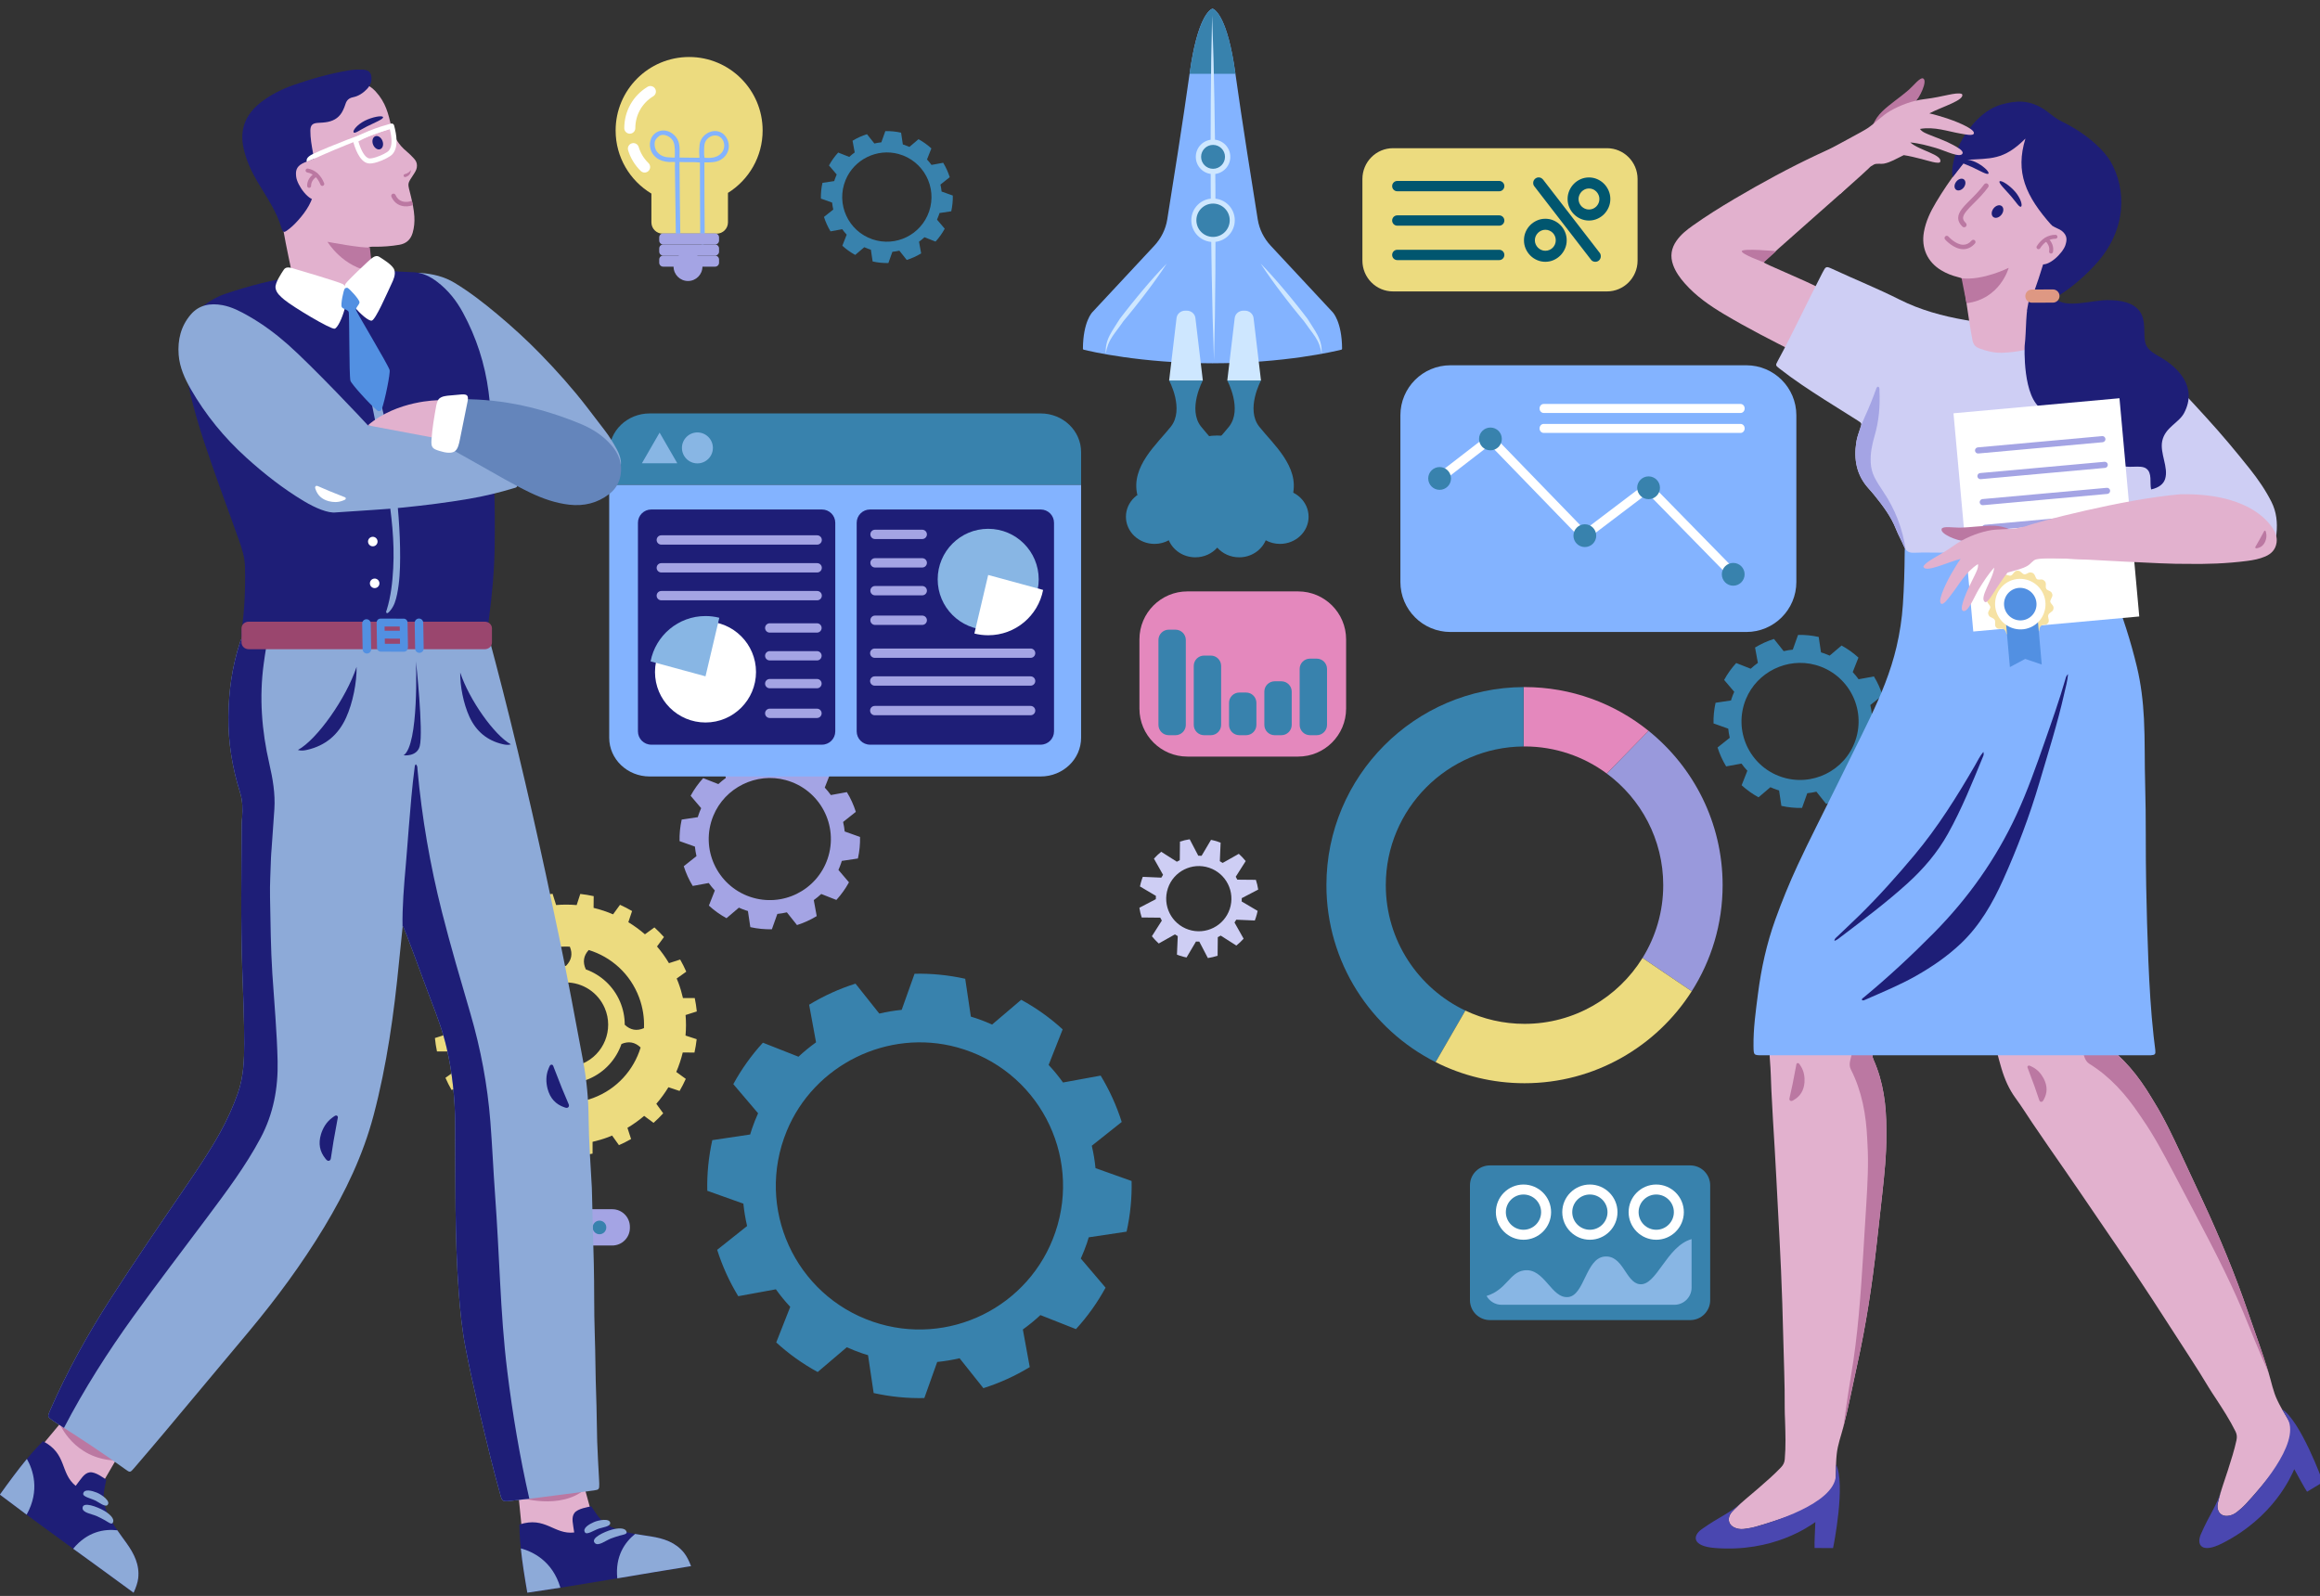 <svg width="407" height="280" viewBox="0 0 407 280" fill="none" xmlns="http://www.w3.org/2000/svg">
<rect x="0" y="0" width="407" height="280" fill="#333333" stroke="none"/>
<g clip-path="url(#clip0_8110_125234)">
<path d="M233.777 54.762L222.923 43.112C221.713 41.814 220.925 40.219 220.649 38.507C219.795 33.207 217.854 21.016 216.707 12.778C215.359 3.088 213.208 1.719 212.784 1.541C212.735 1.521 212.686 1.521 212.636 1.541C212.212 1.719 210.061 3.088 208.713 12.778C207.567 21.017 205.625 33.207 204.771 38.507C204.495 40.219 203.706 41.814 202.498 43.112L191.644 54.762C191.644 54.762 190.008 56.37 189.977 61.179C189.976 61.26 190.029 61.335 190.112 61.355C191.3 61.65 200.135 63.732 212.686 63.737C212.694 63.737 212.702 63.737 212.711 63.737C212.719 63.737 212.727 63.737 212.736 63.737C225.286 63.732 234.121 61.649 235.309 61.355C235.392 61.335 235.446 61.261 235.445 61.179C235.413 56.37 233.777 54.762 233.777 54.762Z" fill="#83B3FF"/>
<path d="M216.713 12.778C215.365 3.088 213.214 1.719 212.79 1.541C212.741 1.521 212.692 1.521 212.642 1.541C212.218 1.719 210.067 3.088 208.719 12.778C208.711 12.833 208.703 12.891 208.695 12.947H216.736C216.728 12.891 216.721 12.834 216.713 12.778Z" fill="#3882AD"/>
<path d="M212.646 2.689C212.832 7.733 212.966 12.777 213.047 17.822C213.141 22.866 213.186 27.91 213.221 32.955C213.241 37.999 213.251 43.044 213.213 48.089C213.187 53.134 213.107 58.179 212.975 63.224C212.788 58.181 212.654 53.137 212.572 48.092C212.479 43.048 212.435 38.004 212.4 32.959C212.381 27.915 212.371 22.87 212.409 17.825C212.436 12.78 212.515 7.735 212.646 2.689Z" fill="#CEE7FF"/>
<path d="M216.619 38.643C216.619 40.749 214.911 42.456 212.805 42.456C210.7 42.456 208.992 40.749 208.992 38.643C208.992 36.538 210.7 34.83 212.805 34.83C214.911 34.83 216.619 36.538 216.619 38.643Z" fill="#CEE7FF"/>
<path d="M215.732 38.643C215.732 40.258 214.422 41.568 212.807 41.568C211.192 41.568 209.883 40.258 209.883 38.643C209.883 37.028 211.192 35.719 212.807 35.719C214.422 35.719 215.732 37.029 215.732 38.643Z" fill="#3882AD"/>
<path d="M212.808 30.545C214.479 30.545 215.834 29.19 215.834 27.518C215.834 25.847 214.479 24.492 212.808 24.492C211.136 24.492 209.781 25.847 209.781 27.518C209.781 29.19 211.136 30.545 212.808 30.545Z" fill="#CEE7FF"/>
<path d="M214.903 27.518C214.903 28.676 213.964 29.615 212.807 29.615C211.649 29.615 210.711 28.677 210.711 27.518C210.711 26.36 211.649 25.422 212.807 25.422C213.964 25.422 214.903 26.361 214.903 27.518Z" fill="#3882AD"/>
<path d="M221.164 46.251C221.91 47.004 222.627 47.781 223.328 48.57C224.031 49.358 224.723 50.154 225.398 50.964C226.082 51.767 226.742 52.59 227.407 53.407C228.06 54.235 228.721 55.056 229.355 55.899L229.368 55.917L229.377 55.93C229.662 56.4 229.971 56.855 230.268 57.327C230.566 57.799 230.876 58.272 231.133 58.784C231.396 59.29 231.61 59.831 231.729 60.391C231.854 60.95 231.887 61.519 231.855 62.078C231.768 61.524 231.636 60.986 231.443 60.477C231.251 59.967 230.992 59.492 230.694 59.038C230.392 58.587 230.067 58.145 229.73 57.702C229.392 57.261 229.066 56.803 228.746 56.337L228.768 56.368C228.086 55.564 227.431 54.738 226.767 53.919C226.116 53.09 225.459 52.265 224.826 51.422C224.185 50.585 223.561 49.735 222.948 48.875C222.334 48.015 221.735 47.145 221.164 46.251Z" fill="#CEE7FF"/>
<path d="M204.672 46.251C204.102 47.144 203.502 48.015 202.887 48.872C202.274 49.732 201.65 50.583 201.009 51.42C200.376 52.264 199.719 53.089 199.068 53.917C198.404 54.736 197.749 55.562 197.067 56.366L197.089 56.335C196.769 56.801 196.444 57.259 196.105 57.7C195.768 58.142 195.443 58.585 195.141 59.036C194.843 59.49 194.585 59.965 194.392 60.474C194.2 60.983 194.067 61.522 193.98 62.075C193.949 61.517 193.981 60.947 194.106 60.389C194.225 59.829 194.439 59.288 194.702 58.782C194.959 58.27 195.269 57.797 195.567 57.325C195.864 56.853 196.173 56.397 196.458 55.928L196.467 55.914L196.48 55.897C197.114 55.055 197.775 54.234 198.429 53.405C199.094 52.587 199.754 51.765 200.437 50.961C201.112 50.151 201.804 49.355 202.507 48.568C203.21 47.781 203.926 47.005 204.672 46.251Z" fill="#CEE7FF"/>
<path d="M224.544 85.896C223.869 85.896 223.225 86.025 222.636 86.254C222.688 85.882 222.723 85.505 222.723 85.119C222.723 80.309 218.613 76.41 213.544 76.41C208.475 76.41 204.366 80.309 204.366 85.119C204.366 85.505 204.401 85.881 204.452 86.254C203.864 86.025 203.221 85.896 202.546 85.896C199.772 85.896 197.523 88.03 197.523 90.661C197.523 93.293 199.772 95.426 202.546 95.426C203.456 95.426 204.307 95.193 205.043 94.791C205.785 96.543 207.59 97.781 209.702 97.781C211.245 97.781 212.624 97.12 213.545 96.081C214.467 97.12 215.846 97.781 217.389 97.781C219.501 97.781 221.305 96.544 222.047 94.791C222.784 95.193 223.634 95.426 224.545 95.426C227.319 95.426 229.567 93.292 229.567 90.661C229.566 88.03 227.318 85.896 224.544 85.896Z" fill="#3882AD"/>
<path d="M220.907 74.852C218.491 71.795 221.215 66.757 221.215 66.757L218.259 66.758L215.303 66.757C215.303 66.757 218.026 71.794 215.61 74.852C213.195 77.909 208.543 81.834 209.729 86.833H218.259H226.789C227.974 81.834 223.323 77.909 220.907 74.852Z" fill="#3882AD"/>
<path d="M219.914 55.793C219.827 55.058 219.172 54.503 218.393 54.503H218.128C217.349 54.503 216.694 55.059 216.606 55.793L215.305 66.758H218.26H221.217L219.914 55.793Z" fill="#CEE7FF"/>
<path d="M210.705 74.852C208.289 71.795 211.012 66.757 211.012 66.757L208.056 66.758L205.1 66.757C205.1 66.757 207.823 71.794 205.407 74.852C202.991 77.909 198.34 81.834 199.526 86.833H208.056H216.586C217.773 81.834 213.121 77.909 210.705 74.852Z" fill="#3882AD"/>
<path d="M209.712 55.793C209.625 55.058 208.97 54.503 208.191 54.503H207.925C207.145 54.503 206.491 55.059 206.404 55.793L205.102 66.758H208.058H211.014L209.712 55.793Z" fill="#CEE7FF"/>
<path d="M110.503 215.427C110.503 217.137 109.119 218.522 107.409 218.522H92.741C91.034 218.522 89.648 217.136 89.648 215.427V215.248C89.648 213.539 91.033 212.154 92.741 212.154H107.409C109.118 212.154 110.503 213.539 110.503 215.248V215.427Z" fill="#A4A4E4"/>
<path d="M96.176 215.353C96.176 216.013 95.641 216.548 94.982 216.548C94.323 216.548 93.789 216.014 93.789 215.353C93.789 214.694 94.323 214.16 94.982 214.16C95.641 214.16 96.176 214.694 96.176 215.353Z" fill="#3882AD"/>
<path d="M101.271 215.353C101.271 216.013 100.736 216.548 100.078 216.548C99.417 216.548 98.883 216.014 98.883 215.353C98.883 214.694 99.417 214.16 100.078 214.16C100.736 214.16 101.271 214.694 101.271 215.353Z" fill="#3882AD"/>
<path d="M106.365 215.353C106.365 216.013 105.83 216.548 105.171 216.548C104.511 216.548 103.977 216.014 103.977 215.353C103.977 214.694 104.511 214.16 105.171 214.16C105.83 214.16 106.365 214.694 106.365 215.353Z" fill="#3882AD"/>
<path d="M147.679 151.045L150.504 150.622C150.785 149.36 150.907 148.091 150.877 146.842L148.185 145.883C148.128 145.318 148.035 144.76 147.907 144.212L150.141 142.437C149.756 141.225 149.228 140.063 148.569 138.977L145.761 139.491C145.431 139.033 145.074 138.596 144.687 138.181L145.733 135.527C144.809 134.68 143.773 133.936 142.64 133.319L140.468 135.168C140.089 134.998 139.7 134.843 139.3 134.707C139.161 134.659 139.021 134.618 138.883 134.576L138.461 131.751C137.198 131.471 135.93 131.348 134.681 131.377L133.72 134.071C133.156 134.127 132.598 134.219 132.05 134.348L130.275 132.115C129.062 132.499 127.9 133.027 126.815 133.687L127.33 136.496C126.873 136.824 126.434 137.182 126.021 137.568L123.365 136.522C122.519 137.446 121.776 138.481 121.157 139.616L123.006 141.789C122.836 142.167 122.681 142.555 122.545 142.957C122.497 143.095 122.457 143.234 122.414 143.372L119.589 143.794C119.31 145.056 119.186 146.324 119.215 147.573L121.907 148.532C121.965 149.097 122.057 149.654 122.185 150.202L119.952 151.978C120.336 153.191 120.865 154.353 121.525 155.438L124.333 154.924C124.662 155.383 125.019 155.82 125.406 156.233L124.36 158.888C125.284 159.735 126.32 160.478 127.452 161.096L129.625 159.247C130.004 159.417 130.393 159.573 130.794 159.709C130.932 159.757 131.071 159.797 131.209 159.838L131.63 162.665C132.893 162.944 134.161 163.068 135.411 163.039L136.371 160.346C136.935 160.288 137.493 160.197 138.041 160.068L139.817 162.3C141.029 161.916 142.19 161.389 143.276 160.729L142.762 157.921C143.219 157.591 143.657 157.234 144.072 156.847L146.725 157.894C147.573 156.968 148.316 155.933 148.934 154.8L147.086 152.628C147.256 152.249 147.412 151.86 147.548 151.459C147.597 151.323 147.636 151.184 147.679 151.045ZM145.19 150.656C143.284 156.26 137.198 159.258 131.597 157.351C125.777 155.373 122.77 148.882 125.146 143.111C127.182 138.168 132.692 135.459 137.848 136.867C143.864 138.509 147.167 144.844 145.19 150.656Z" fill="#A4A4E4"/>
<path d="M190.997 217.086L197.639 216.091C198.299 213.125 198.586 210.142 198.517 207.204L192.187 204.949C192.055 203.62 191.836 202.308 191.534 201.019L196.785 196.847C195.88 193.997 194.638 191.265 193.089 188.713L186.488 189.922C185.713 188.844 184.875 187.816 183.963 186.841L186.424 180.601C184.249 178.61 181.814 176.861 179.152 175.41L174.044 179.756C173.154 179.356 172.24 178.992 171.298 178.673C170.972 178.56 170.644 178.465 170.319 178.364L169.328 171.724C166.358 171.064 163.378 170.775 160.441 170.843L158.183 177.176C156.857 177.308 155.544 177.527 154.256 177.829L150.082 172.578C147.23 173.481 144.498 174.723 141.947 176.274L143.159 182.878C142.083 183.649 141.051 184.49 140.079 185.398L133.838 182.939C131.847 185.112 130.1 187.545 128.646 190.212L132.993 195.32C132.592 196.21 132.228 197.124 131.908 198.067C131.796 198.392 131.701 198.718 131.601 199.045L124.959 200.036C124.303 203.003 124.01 205.983 124.081 208.922L130.411 211.178C130.545 212.504 130.763 213.815 131.064 215.105L125.814 219.279C126.716 222.132 127.959 224.865 129.512 227.416L136.112 226.207C136.886 227.285 137.725 228.313 138.635 229.285L136.175 235.528C138.349 237.518 140.782 239.265 143.445 240.719L148.553 236.372C149.444 236.771 150.359 237.138 151.304 237.459C151.627 237.57 151.955 237.664 152.28 237.762L153.268 244.408C156.238 245.065 159.218 245.354 162.157 245.287L164.414 238.955C165.741 238.819 167.054 238.605 168.34 238.302L172.516 243.551C175.366 242.648 178.097 241.406 180.65 239.855L179.44 233.255C180.515 232.479 181.545 231.64 182.52 230.73L188.758 233.191C190.751 231.016 192.498 228.581 193.951 225.917L189.607 220.81C190.004 219.918 190.373 219.005 190.694 218.062C190.803 217.737 190.898 217.412 190.997 217.086ZM185.146 216.171C180.664 229.346 166.357 236.394 153.188 231.911C139.506 227.261 132.434 212 138.021 198.43C142.805 186.809 155.761 180.44 167.884 183.75C182.029 187.612 189.794 202.507 185.146 216.171Z" fill="#3882AD"/>
<path fill-rule="evenodd" clip-rule="evenodd" d="M189.658 85.045V129.44C189.658 133.191 186.484 136.231 182.567 136.231H113.967C110.049 136.231 106.875 133.191 106.875 129.44V85.045H189.658Z" fill="#83B3FF"/>
<path fill-rule="evenodd" clip-rule="evenodd" d="M106.875 79.329C106.875 75.576 110.05 72.536 113.968 72.536H182.568C186.487 72.536 189.66 75.576 189.66 79.329V85.045H106.875V79.329Z" fill="#3882AD"/>
<path d="M119.633 78.585C119.633 80.083 120.846 81.301 122.347 81.301C123.847 81.301 125.062 80.083 125.062 78.585C125.062 77.086 123.847 75.869 122.347 75.869C120.847 75.869 119.633 77.086 119.633 78.585Z" fill="#88B6E4"/>
<path d="M115.715 81.281H112.609L114.163 78.591L115.715 75.901L117.267 78.591L118.82 81.281H115.715Z" fill="#88B6E4"/>
<path d="M150.289 128.315C150.289 129.605 151.335 130.651 152.625 130.651H182.572C183.862 130.651 184.908 129.605 184.908 128.315V91.725C184.908 90.435 183.862 89.389 182.572 89.389H152.625C151.335 89.389 150.289 90.435 150.289 91.725V128.315Z" fill="#1E1E77"/>
<path d="M164.5 101.64C164.5 106.533 168.467 110.501 173.362 110.501C178.255 110.501 182.222 106.533 182.222 101.64C182.222 96.746 178.255 92.778 173.362 92.778C168.467 92.778 164.5 96.746 164.5 101.64Z" fill="#88B6E4"/>
<path d="M182.994 103.501C182.125 108.031 178.143 111.454 173.359 111.454C172.523 111.454 171.712 111.349 170.938 111.152L173.359 100.878L182.994 103.501Z" fill="white"/>
<path d="M153.506 99.568H161.791C162.243 99.568 162.61 99.202 162.61 98.749C162.61 98.297 162.243 97.931 161.791 97.931H153.506C153.054 97.931 152.688 98.297 152.688 98.749C152.688 99.201 153.054 99.568 153.506 99.568Z" fill="#A4A4E4"/>
<path d="M153.506 104.451H161.791C162.243 104.451 162.61 104.085 162.61 103.633C162.61 103.18 162.243 102.814 161.791 102.814H153.506C153.054 102.814 152.688 103.18 152.688 103.633C152.688 104.085 153.054 104.451 153.506 104.451Z" fill="#A4A4E4"/>
<path d="M153.506 109.64H161.791C162.243 109.64 162.61 109.274 162.61 108.821C162.61 108.369 162.243 108.002 161.791 108.002H153.506C153.054 108.002 152.688 108.369 152.688 108.821C152.688 109.274 153.054 109.64 153.506 109.64Z" fill="#A4A4E4"/>
<path d="M153.506 94.575H161.791C162.243 94.575 162.61 94.208 162.61 93.757C162.61 93.304 162.243 92.938 161.791 92.938H153.506C153.054 92.938 152.688 93.304 152.688 93.757C152.688 94.209 153.054 94.575 153.506 94.575Z" fill="#A4A4E4"/>
<path d="M153.459 115.418H180.801C181.253 115.418 181.619 115.052 181.619 114.599C181.619 114.147 181.253 113.781 180.801 113.781H153.459C153.007 113.781 152.641 114.147 152.641 114.599C152.641 115.052 153.007 115.418 153.459 115.418Z" fill="#A4A4E4"/>
<path d="M153.459 120.301H180.801C181.253 120.301 181.619 119.935 181.619 119.483C181.619 119.03 181.253 118.664 180.801 118.664H153.459C153.007 118.664 152.641 119.03 152.641 119.483C152.641 119.934 153.007 120.301 153.459 120.301Z" fill="#A4A4E4"/>
<path d="M153.459 125.489H180.801C181.253 125.489 181.619 125.123 181.619 124.67C181.619 124.218 181.253 123.852 180.801 123.852H153.459C153.007 123.852 152.641 124.218 152.641 124.67C152.641 125.123 153.007 125.489 153.459 125.489Z" fill="#A4A4E4"/>
<path d="M146.533 91.726C146.533 90.435 145.487 89.389 144.197 89.389H114.25C112.96 89.389 111.914 90.435 111.914 91.726V128.315C111.914 129.605 112.96 130.652 114.25 130.652H144.197C145.487 130.652 146.533 129.606 146.533 128.315V91.726Z" fill="#1E1E77"/>
<path d="M132.628 117.899C132.628 113.005 128.661 109.038 123.767 109.038C118.873 109.038 114.906 113.005 114.906 117.899C114.906 122.793 118.874 126.76 123.767 126.76C128.661 126.76 132.628 122.793 132.628 117.899Z" fill="white"/>
<path d="M114.133 116.037C115.003 111.508 118.985 108.084 123.768 108.084C124.604 108.084 125.415 108.19 126.19 108.387L123.768 118.66L114.133 116.037Z" fill="#88B6E4"/>
<path d="M135.037 120.759H143.322C143.775 120.759 144.141 120.393 144.141 119.941C144.141 119.488 143.775 119.122 143.322 119.122H135.037C134.585 119.122 134.219 119.488 134.219 119.941C134.219 120.392 134.585 120.759 135.037 120.759Z" fill="#A4A4E4"/>
<path d="M135.037 115.875H143.322C143.775 115.875 144.141 115.508 144.141 115.056C144.141 114.604 143.775 114.237 143.322 114.237H135.037C134.585 114.237 134.219 114.604 134.219 115.056C134.219 115.508 134.585 115.875 135.037 115.875Z" fill="#A4A4E4"/>
<path d="M135.037 110.991H143.322C143.775 110.991 144.141 110.625 144.141 110.173C144.141 109.72 143.775 109.354 143.322 109.354H135.037C134.585 109.354 134.219 109.72 134.219 110.173C134.219 110.625 134.585 110.991 135.037 110.991Z" fill="#A4A4E4"/>
<path d="M135.037 125.97H143.322C143.775 125.97 144.141 125.604 144.141 125.151C144.141 124.699 143.775 124.333 143.322 124.333H135.037C134.585 124.333 134.219 124.699 134.219 125.151C134.219 125.604 134.585 125.97 135.037 125.97Z" fill="#A4A4E4"/>
<path d="M116.014 105.324H143.356C143.808 105.324 144.174 104.958 144.174 104.505C144.174 104.053 143.808 103.687 143.356 103.687H116.014C115.562 103.687 115.195 104.053 115.195 104.505C115.195 104.958 115.562 105.324 116.014 105.324Z" fill="#A4A4E4"/>
<path d="M116.014 100.44H143.356C143.808 100.44 144.174 100.074 144.174 99.621C144.174 99.169 143.808 98.803 143.356 98.803H116.014C115.562 98.803 115.195 99.169 115.195 99.621C115.195 100.074 115.562 100.44 116.014 100.44Z" fill="#A4A4E4"/>
<path d="M116.014 95.556H143.356C143.808 95.556 144.174 95.189 144.174 94.737C144.174 94.285 143.808 93.918 143.356 93.918H116.014C115.562 93.918 115.195 94.285 115.195 94.737C115.195 95.189 115.562 95.556 116.014 95.556Z" fill="#A4A4E4"/>
<path d="M120.271 178.083L122.242 177.458C122.161 176.674 122.044 175.89 121.88 175.107L119.811 175.106C119.604 174.197 119.339 173.294 119.001 172.395C118.911 172.153 118.811 171.917 118.711 171.678L120.393 170.478C120.07 169.744 119.712 169.033 119.323 168.35L117.358 168.986C116.735 167.94 116.036 166.961 115.26 166.057L116.483 164.402C115.95 163.809 115.391 163.247 114.804 162.713L113.14 163.922C112.231 163.13 111.254 162.421 110.23 161.798L110.885 159.838C110.198 159.439 109.492 159.074 108.768 158.745L107.552 160.419C106.449 159.947 105.309 159.565 104.134 159.286L104.152 157.228C103.377 157.058 102.593 156.93 101.801 156.842L101.163 158.796C99.976 158.689 98.771 158.688 97.562 158.788L96.939 156.816C96.155 156.897 95.37 157.016 94.586 157.18L94.583 159.245C93.676 159.455 92.772 159.722 91.877 160.057C91.632 160.148 91.395 160.25 91.157 160.348L89.957 158.665C89.223 158.99 88.514 159.347 87.83 159.736L88.466 161.701C87.418 162.323 86.44 163.024 85.538 163.8L83.883 162.577C83.29 163.108 82.725 163.668 82.193 164.254L83.404 165.92C82.609 166.831 81.901 167.806 81.278 168.83L79.318 168.175C78.919 168.863 78.555 169.569 78.229 170.294L79.9 171.508C79.429 172.612 79.043 173.753 78.766 174.926L76.707 174.909C76.54 175.682 76.41 176.467 76.323 177.259L78.278 177.896C78.169 179.085 78.169 180.289 78.268 181.498L76.297 182.122C76.376 182.906 76.495 183.69 76.659 184.475L78.728 184.475C78.937 185.383 79.201 186.287 79.536 187.183C79.628 187.426 79.729 187.664 79.827 187.903L78.145 189.103C78.467 189.838 78.825 190.545 79.215 191.23L81.18 190.593C81.802 191.638 82.503 192.618 83.278 193.522L82.056 195.176C82.588 195.771 83.147 196.334 83.733 196.867L85.4 195.658C86.309 196.453 87.284 197.159 88.309 197.78L87.653 199.742C88.341 200.139 89.048 200.506 89.769 200.831L90.987 199.16C92.091 199.633 93.233 200.017 94.404 200.293L94.388 202.352C95.162 202.521 95.945 202.649 96.738 202.738L97.374 200.78C98.563 200.888 99.77 200.892 100.977 200.792L101.601 202.762C102.386 202.682 103.169 202.562 103.954 202.401L103.955 200.331C104.862 200.123 105.766 199.859 106.663 199.523C106.905 199.429 107.143 199.329 107.382 199.232L108.583 200.915C109.316 200.589 110.027 200.233 110.711 199.845L110.073 197.878C111.118 197.256 112.099 196.557 113.002 195.78L114.655 197.002C115.25 196.472 115.814 195.913 116.346 195.327L115.138 193.66C115.93 192.751 116.637 191.775 117.262 190.753L119.221 191.407C119.619 190.72 119.985 190.013 120.31 189.288L118.639 188.073C119.111 186.969 119.494 185.827 119.775 184.655L121.831 184.671C122 183.898 122.128 183.115 122.219 182.325L120.262 181.686C120.37 180.497 120.37 179.29 120.271 178.083ZM112.111 174.981C112.779 176.762 113.051 178.595 112.973 180.383C111.716 180.933 110.592 180.735 109.598 179.789C109.599 178.431 109.333 177.052 108.766 175.727C107.616 173.04 105.419 171.029 102.771 170.076C102.19 168.811 102.36 167.678 103.282 166.678C107.211 167.884 110.557 170.832 112.111 174.981ZM99.274 187.214C96.297 187.214 93.617 185.447 92.446 182.71C90.836 178.947 92.587 174.576 96.35 172.966C97.282 172.567 98.263 172.365 99.266 172.365C102.243 172.365 104.923 174.134 106.094 176.87C107.704 180.632 105.953 185.003 102.19 186.613C101.258 187.012 100.278 187.214 99.274 187.214ZM94.458 166.944C96.275 166.264 98.145 165.997 99.966 166.092C100.494 167.347 100.269 168.47 99.294 169.461C99.285 169.461 99.275 169.46 99.266 169.46C97.868 169.46 96.502 169.741 95.207 170.295C92.478 171.462 90.512 173.674 89.57 176.265C88.312 176.82 87.185 176.625 86.19 175.681C87.414 171.793 90.347 168.487 94.458 166.944ZM86.429 184.602C85.745 182.778 85.477 180.9 85.574 179.071C86.829 178.517 87.952 178.704 88.945 179.638C88.922 181.044 89.185 182.478 89.773 183.853C90.937 186.572 93.174 188.598 95.865 189.537C96.375 190.78 96.145 191.892 95.177 192.875C91.284 191.655 87.971 188.72 86.429 184.602ZM104.082 192.632C102.293 193.302 100.454 193.573 98.659 193.493C98.081 192.238 98.243 191.111 99.146 190.117C99.19 190.117 99.232 190.121 99.274 190.121C100.673 190.121 102.039 189.84 103.333 189.286C106.114 188.096 108.105 185.823 109.026 183.167C110.277 182.628 111.397 182.833 112.386 183.78C111.185 187.717 108.236 191.074 104.082 192.632Z" fill="#ECDB7F"/>
<path d="M164.814 37.378L166.879 37.069C167.084 36.147 167.173 35.22 167.152 34.307L165.184 33.606C165.143 33.192 165.075 32.785 164.981 32.384L166.614 31.087C166.332 30.201 165.946 29.352 165.465 28.558L163.412 28.934C163.171 28.599 162.91 28.28 162.627 27.976L163.393 26.037C162.717 25.418 161.96 24.874 161.132 24.423L159.544 25.774C159.267 25.65 158.984 25.537 158.691 25.437C158.589 25.402 158.488 25.372 158.386 25.341L158.078 23.277C157.155 23.072 156.228 22.982 155.315 23.003L154.613 24.972C154.201 25.013 153.793 25.081 153.392 25.175L152.094 23.543C151.208 23.824 150.359 24.21 149.565 24.692L149.942 26.745C149.608 26.985 149.287 27.247 148.984 27.529L147.044 26.764C146.426 27.44 145.882 28.196 145.43 29.026L146.781 30.613C146.657 30.89 146.543 31.174 146.444 31.467C146.409 31.569 146.38 31.669 146.349 31.771L144.284 32.079C144.08 33.001 143.99 33.928 144.011 34.842L145.979 35.543C146.021 35.956 146.088 36.363 146.182 36.764L144.55 38.061C144.831 38.948 145.217 39.798 145.7 40.591L147.752 40.215C147.993 40.55 148.254 40.87 148.537 41.172L147.771 43.113C148.447 43.731 149.204 44.274 150.031 44.726L151.62 43.375C151.897 43.499 152.181 43.613 152.475 43.713C152.576 43.748 152.677 43.777 152.779 43.808L153.087 45.874C154.01 46.078 154.936 46.168 155.85 46.147L156.552 44.178C156.964 44.137 157.373 44.069 157.773 43.976L159.071 45.608C159.957 45.327 160.806 44.941 161.6 44.459L161.224 42.407C161.558 42.166 161.878 41.905 162.181 41.622L164.121 42.387C164.74 41.711 165.283 40.954 165.735 40.126L164.384 38.538C164.508 38.261 164.623 37.977 164.722 37.684C164.754 37.581 164.783 37.48 164.814 37.378ZM162.995 37.094C161.602 41.189 157.154 43.38 153.06 41.987C148.807 40.542 146.608 35.798 148.345 31.578C149.833 27.966 153.86 25.985 157.629 27.015C162.025 28.215 164.439 32.846 162.995 37.094Z" fill="#3882AD"/>
<path fill-rule="evenodd" clip-rule="evenodd" d="M244.379 51.13H281.911C284.877 51.13 287.282 48.708 287.282 45.719V31.411C287.282 28.422 284.877 26 281.911 26H244.379C241.413 26 239.008 28.422 239.008 31.411V45.72C239.008 48.708 241.413 51.13 244.379 51.13Z" fill="#ECDB7F"/>
<path d="M275.3 33.46C275.496 33 275.763 32.597 276.103 32.252C276.442 31.906 276.841 31.634 277.298 31.432C277.754 31.232 278.24 31.132 278.753 31.132C279.269 31.132 279.753 31.232 280.209 31.432C280.666 31.634 281.064 31.906 281.404 32.252C281.744 32.597 282.012 33 282.209 33.46C282.405 33.92 282.503 34.406 282.503 34.917C282.503 35.429 282.405 35.914 282.209 36.371C282.012 36.827 281.745 37.228 281.404 37.574C281.064 37.92 280.667 38.192 280.209 38.393C279.753 38.593 279.269 38.694 278.753 38.694C278.239 38.694 277.754 38.593 277.298 38.393C276.841 38.192 276.442 37.92 276.103 37.574C275.762 37.228 275.496 36.827 275.3 36.371C275.103 35.914 275.005 35.429 275.005 34.917C275.005 34.406 275.104 33.919 275.3 33.46ZM279.158 45.626L269.161 32.677C269.032 32.511 268.969 32.317 268.969 32.094C268.969 31.959 268.994 31.832 269.047 31.715C269.099 31.599 269.167 31.496 269.254 31.41C269.339 31.324 269.44 31.255 269.556 31.202C269.673 31.149 269.798 31.123 269.933 31.123C270.226 31.123 270.485 31.252 270.705 31.512L280.601 44.312C280.754 44.485 280.83 44.704 280.83 44.969C280.83 45.099 280.805 45.222 280.756 45.339C280.708 45.457 280.641 45.56 280.554 45.649C280.469 45.738 280.368 45.808 280.252 45.857C280.135 45.907 280.01 45.931 279.875 45.931C279.582 45.931 279.344 45.83 279.158 45.626ZM278.047 33.215C277.826 33.313 277.633 33.447 277.468 33.617C277.303 33.787 277.171 33.984 277.073 34.21C276.975 34.435 276.926 34.672 276.926 34.917C276.926 35.171 276.974 35.408 277.068 35.631C277.163 35.853 277.293 36.047 277.458 36.214C277.625 36.38 277.819 36.513 278.042 36.612C278.266 36.71 278.504 36.76 278.754 36.76C279.012 36.76 279.251 36.711 279.476 36.612C279.699 36.514 279.892 36.38 280.055 36.214C280.217 36.047 280.346 35.853 280.441 35.631C280.535 35.408 280.583 35.171 280.583 34.917C280.583 34.671 280.536 34.435 280.441 34.21C280.346 33.984 280.216 33.788 280.05 33.617C279.885 33.448 279.691 33.313 279.471 33.215C279.25 33.116 279.012 33.066 278.754 33.066C278.504 33.066 278.269 33.116 278.047 33.215ZM274.551 43.617C274.352 44.074 274.082 44.472 273.741 44.816C273.402 45.158 273.006 45.43 272.553 45.63C272.099 45.831 271.614 45.931 271.099 45.931C270.591 45.931 270.108 45.832 269.653 45.635C269.197 45.438 268.798 45.168 268.458 44.825C268.119 44.483 267.849 44.083 267.649 43.627C267.452 43.17 267.352 42.68 267.352 42.156C267.352 41.631 267.452 41.139 267.649 40.679C267.848 40.22 268.12 39.82 268.462 39.481C268.806 39.141 269.204 38.873 269.657 38.676C270.11 38.478 270.591 38.38 271.099 38.38C271.62 38.38 272.108 38.48 272.56 38.681C273.013 38.882 273.41 39.153 273.75 39.495C274.091 39.838 274.359 40.239 274.555 40.698C274.751 41.158 274.849 41.644 274.849 42.156C274.85 42.673 274.749 43.161 274.551 43.617ZM270.389 40.461C270.166 40.56 269.971 40.693 269.806 40.859C269.64 41.026 269.508 41.22 269.41 41.442C269.312 41.665 269.263 41.902 269.263 42.155C269.263 42.408 269.312 42.646 269.41 42.867C269.508 43.089 269.639 43.284 269.806 43.45C269.971 43.617 270.166 43.749 270.389 43.848C270.612 43.948 270.85 43.996 271.1 43.996C271.352 43.996 271.589 43.948 271.813 43.852C272.036 43.757 272.231 43.626 272.396 43.459C272.561 43.292 272.691 43.097 272.787 42.871C272.882 42.646 272.929 42.407 272.929 42.154C272.929 41.901 272.882 41.662 272.787 41.437C272.692 41.212 272.562 41.016 272.396 40.849C272.231 40.682 272.037 40.551 271.813 40.456C271.588 40.36 271.352 40.312 271.1 40.312C270.85 40.313 270.612 40.363 270.389 40.461Z" fill="#01566F"/>
<path d="M245.126 33.558H263.012C263.508 33.558 263.911 33.152 263.911 32.651C263.911 32.151 263.508 31.746 263.012 31.746H245.126C244.629 31.746 244.227 32.151 244.227 32.651C244.227 33.152 244.629 33.558 245.126 33.558Z" fill="#01566F"/>
<path d="M245.126 39.596H263.012C263.508 39.596 263.911 39.19 263.911 38.689C263.911 38.19 263.508 37.784 263.012 37.784H245.126C244.629 37.784 244.227 38.19 244.227 38.689C244.227 39.19 244.629 39.596 245.126 39.596Z" fill="#01566F"/>
<path d="M245.126 45.635H263.012C263.508 45.635 263.911 45.23 263.911 44.73C263.911 44.229 263.508 43.823 263.012 43.823H245.126C244.629 43.823 244.227 44.229 244.227 44.73C244.227 45.23 244.629 45.635 245.126 45.635Z" fill="#01566F"/>
<path d="M291.783 155.298C291.783 147.276 287.88 140.15 281.875 135.714L289.205 128.219C297.123 134.594 302.201 144.363 302.201 155.297C302.201 162.142 300.21 168.531 296.779 173.916L288.149 168.072C290.45 164.356 291.783 159.981 291.783 155.298Z" fill="#9999DC"/>
<path d="M267.449 130.961C267.393 130.961 267.338 130.965 267.281 130.966V120.547C267.337 120.547 267.393 120.545 267.449 120.545C275.678 120.545 283.247 123.422 289.207 128.22L281.877 135.715C277.837 132.73 272.846 130.961 267.449 130.961Z" fill="#E488BD"/>
<path d="M232.695 155.298C232.695 136.191 248.194 120.638 267.28 120.547V130.966C253.939 131.057 243.112 141.936 243.112 155.298C243.112 165.008 248.83 173.405 257.074 177.306L251.854 186.35C240.501 180.625 232.695 168.856 232.695 155.298Z" fill="#3882AD"/>
<path d="M267.445 179.634C276.182 179.634 283.854 175.004 288.148 168.072L296.777 173.917C290.604 183.608 279.763 190.05 267.446 190.05C261.842 190.05 256.544 188.715 251.852 186.349L257.072 177.306C260.22 178.796 263.737 179.634 267.445 179.634Z" fill="#ECDB7F"/>
<path d="M306.362 110.882H254.446C249.6 110.882 245.672 106.954 245.672 102.108V72.861C245.672 68.015 249.6 64.087 254.446 64.087H306.362C311.208 64.087 315.136 68.015 315.136 72.861V102.108C315.136 106.954 311.208 110.882 306.362 110.882Z" fill="#83B3FF"/>
<path d="M303.501 101.314L289.049 86.553L277.845 95.05L261.384 78.065L253.034 84.516L252.07 83.268L261.535 75.955L278.005 92.949L289.204 84.456L304.629 100.211L303.501 101.314Z" fill="white"/>
<path d="M306.06 100.762C306.06 101.866 305.165 102.761 304.061 102.761C302.957 102.761 302.062 101.866 302.062 100.762C302.062 99.658 302.957 98.763 304.061 98.763C305.165 98.763 306.06 99.658 306.06 100.762Z" fill="#3882AD"/>
<path d="M291.209 85.579C291.209 86.683 290.314 87.578 289.21 87.578C288.106 87.578 287.211 86.683 287.211 85.579C287.211 84.475 288.106 83.581 289.21 83.581C290.314 83.581 291.209 84.475 291.209 85.579Z" fill="#3882AD"/>
<path d="M280.029 93.981C280.029 95.085 279.134 95.98 278.03 95.98C276.926 95.98 276.031 95.085 276.031 93.981C276.031 92.877 276.926 91.982 278.03 91.982C279.134 91.982 280.029 92.877 280.029 93.981Z" fill="#3882AD"/>
<path d="M263.467 77.01C263.467 78.114 262.572 79.009 261.468 79.009C260.364 79.009 259.469 78.114 259.469 77.01C259.469 75.906 260.364 75.011 261.468 75.011C262.572 75.011 263.467 75.906 263.467 77.01Z" fill="#3882AD"/>
<path d="M254.553 83.943C254.553 85.047 253.658 85.942 252.554 85.942C251.45 85.942 250.555 85.047 250.555 83.943C250.555 82.839 251.45 81.944 252.554 81.944C253.658 81.944 254.553 82.839 254.553 83.943Z" fill="#3882AD"/>
<path d="M305.354 72.454H270.802C270.406 72.454 270.086 72.102 270.086 71.665C270.086 71.23 270.406 70.876 270.802 70.876H305.354C305.75 70.876 306.07 71.229 306.07 71.665C306.07 72.102 305.75 72.454 305.354 72.454Z" fill="white"/>
<path d="M305.354 75.955H270.802C270.406 75.955 270.086 75.602 270.086 75.166C270.086 74.73 270.406 74.377 270.802 74.377H305.354C305.75 74.377 306.07 74.729 306.07 75.166C306.07 75.602 305.75 75.955 305.354 75.955Z" fill="white"/>
<path fill-rule="evenodd" clip-rule="evenodd" d="M133.789 22.895C133.789 15.773 128.016 10 120.894 10C113.773 10 108 15.773 108 22.895C108 27.596 110.517 31.709 114.276 33.962V39.014C114.276 40.108 115.163 40.996 116.257 40.996H125.725C126.82 40.996 127.707 40.109 127.707 39.014V33.843C131.358 31.568 133.789 27.516 133.789 22.895Z" fill="#ECDB7F"/>
<path fill-rule="evenodd" clip-rule="evenodd" d="M123.576 28.496C123.573 31.823 123.588 37.91 123.63 41.379C123.633 41.578 123.648 41.86 123.64 42.137C123.63 42.45 123.685 42.721 123.434 42.87C123.381 42.9 123.131 42.919 123.026 42.841C122.737 42.625 122.845 41.728 122.841 41.346C122.8 37.916 122.809 31.925 122.787 28.51C121.59 28.39 120.396 28.481 119.2 28.424C119.202 31.889 119.307 37.55 119.35 41.134C119.355 41.521 119.528 42.387 119.202 42.626C119.096 42.703 118.881 42.7 118.771 42.621C118.55 42.463 118.574 42.092 118.571 41.86C118.528 38.335 118.439 32.694 118.397 29.173C118.394 28.998 118.446 28.477 118.411 28.439C118.352 28.375 117.594 28.438 117.408 28.428C116.667 28.387 115.763 28.196 115.08 27.621C113.814 26.556 113.731 24.869 114.507 23.824C115.451 22.556 117.35 22.566 118.525 23.962C119.45 25.06 119.184 26.354 119.215 27.641C120.378 27.657 121.542 27.667 122.706 27.68C122.65 27.091 122.64 26.412 122.706 25.76C122.727 25.549 122.724 25.314 122.77 25.122C123.21 23.289 125.502 22.29 126.958 23.557C126.966 23.564 126.974 23.573 126.981 23.58C128.176 24.773 128.179 26.649 126.841 27.749C125.81 28.597 124.669 28.468 123.576 28.496ZM126.662 26.728C127.213 26.022 127.205 24.832 126.487 24.168C125.846 23.574 124.909 23.695 124.312 24.168C123.472 24.831 123.562 25.623 123.525 26.339C123.499 26.843 123.52 27.343 123.613 27.689C124.554 27.743 125.844 27.775 126.662 26.728ZM115.916 23.722C115.562 23.832 115.042 24.364 114.924 24.706C114.739 25.237 114.843 26.116 115.282 26.653C115.973 27.497 116.92 27.619 117.684 27.626C117.902 27.628 118.301 27.697 118.378 27.61C118.384 27.603 118.391 27.125 118.393 26.923C118.396 26.637 118.394 26.363 118.384 26.212C118.331 25.437 118.278 24.714 117.595 24.165C117.038 23.72 116.398 23.571 115.916 23.722Z" fill="#83B3FF"/>
<path d="M113.087 30.274C112.844 30.274 112.601 30.183 112.412 30.001C111.373 28.994 110.604 27.733 110.19 26.354C110.036 25.841 110.326 25.3 110.839 25.146C111.352 24.991 111.893 25.282 112.047 25.795C112.366 26.858 112.959 27.83 113.761 28.608C114.146 28.981 114.155 29.594 113.782 29.979C113.593 30.175 113.34 30.274 113.087 30.274Z" fill="white"/>
<path d="M110.485 23.454C109.95 23.454 109.516 23.02 109.516 22.484C109.516 19.499 111.039 16.788 113.593 15.234C114.051 14.956 114.647 15.101 114.926 15.558C115.204 16.015 115.059 16.613 114.601 16.89C112.631 18.09 111.455 20.181 111.455 22.484C111.455 23.02 111.02 23.454 110.485 23.454Z" fill="white"/>
<path fill-rule="evenodd" clip-rule="evenodd" d="M123.23 46.769C123.23 48.167 122.096 49.302 120.697 49.302C119.298 49.302 118.164 48.167 118.164 46.769C118.164 45.37 119.298 44.236 120.697 44.236C122.096 44.236 123.23 45.37 123.23 46.769Z" fill="#A4A4E4"/>
<path fill-rule="evenodd" clip-rule="evenodd" d="M126.143 42.2C126.143 42.585 125.832 42.896 125.447 42.896H116.344C115.96 42.896 115.648 42.585 115.648 42.2V41.649C115.648 41.264 115.96 40.952 116.344 40.952H125.447C125.831 40.952 126.143 41.264 126.143 41.649V42.2Z" fill="#A4A4E4"/>
<path fill-rule="evenodd" clip-rule="evenodd" d="M126.143 44.144C126.143 44.529 125.832 44.84 125.447 44.84H116.344C115.96 44.84 115.648 44.528 115.648 44.144V43.593C115.648 43.208 115.96 42.896 116.344 42.896H125.447C125.831 42.896 126.143 43.208 126.143 43.593V44.144Z" fill="#A4A4E4"/>
<path fill-rule="evenodd" clip-rule="evenodd" d="M126.143 46.089C126.143 46.473 125.832 46.785 125.447 46.785H116.344C115.96 46.785 115.648 46.473 115.648 46.089V45.537C115.648 45.152 115.96 44.84 116.344 44.84H125.447C125.831 44.84 126.143 45.152 126.143 45.537V46.089Z" fill="#A4A4E4"/>
<path d="M227.727 132.742H208.313C203.662 132.742 199.891 128.972 199.891 124.321V112.182C199.891 107.531 203.661 103.76 208.313 103.76H227.727C232.378 103.76 236.149 107.531 236.149 112.182V124.321C236.149 128.972 232.378 132.742 227.727 132.742Z" fill="#E488BD"/>
<path d="M206.219 128.989H205.036C204.037 128.989 203.227 128.178 203.227 127.179V112.286C203.227 111.287 204.037 110.477 205.036 110.477H206.219C207.218 110.477 208.029 111.287 208.029 112.286V127.178C208.029 128.178 207.218 128.989 206.219 128.989Z" fill="#3882AD"/>
<path d="M212.414 128.989H211.232C210.232 128.989 209.422 128.178 209.422 127.179V116.831C209.422 115.832 210.232 115.021 211.232 115.021H212.414C213.414 115.021 214.224 115.832 214.224 116.831V127.179C214.225 128.178 213.414 128.989 212.414 128.989Z" fill="#3882AD"/>
<path d="M218.602 128.989H217.419C216.42 128.989 215.609 128.179 215.609 127.179V123.314C215.609 122.315 216.42 121.504 217.419 121.504H218.602C219.601 121.504 220.411 122.315 220.411 123.314V127.179C220.411 128.179 219.601 128.989 218.602 128.989Z" fill="#3882AD"/>
<path d="M224.797 128.989H223.614C222.615 128.989 221.805 128.178 221.805 127.179V121.342C221.805 120.343 222.615 119.533 223.614 119.533H224.797C225.796 119.533 226.607 120.343 226.607 121.342V127.179C226.607 128.178 225.796 128.989 224.797 128.989Z" fill="#3882AD"/>
<path d="M230.992 128.989H229.81C228.81 128.989 228 128.179 228 127.179V117.365C228 116.366 228.81 115.556 229.81 115.556H230.992C231.992 115.556 232.802 116.366 232.802 117.365V127.178C232.802 128.179 231.992 128.989 230.992 128.989Z" fill="#3882AD"/>
<path d="M216.88 161.36L220.131 161.499C220.194 161.337 220.254 161.173 220.311 161.004C220.441 160.61 220.546 160.213 220.629 159.815L217.83 158.162C217.842 157.966 217.846 157.772 217.844 157.578L220.728 156.075C220.639 155.493 220.504 154.921 220.32 154.367L217.065 154.335C216.979 154.161 216.886 153.991 216.787 153.824L218.534 151.078C218.169 150.622 217.767 150.194 217.327 149.802L214.492 151.4C214.331 151.294 214.165 151.192 213.995 151.097L214.135 147.845C213.972 147.783 213.807 147.723 213.639 147.667C213.245 147.535 212.848 147.431 212.451 147.348L210.797 150.147C210.602 150.134 210.407 150.13 210.214 150.132L208.71 147.248C208.129 147.337 207.557 147.473 207.001 147.656L206.969 150.911C206.795 150.997 206.625 151.091 206.459 151.189L203.713 149.442C203.257 149.807 202.829 150.209 202.436 150.648L204.036 153.484C203.929 153.645 203.828 153.81 203.733 153.98L200.48 153.84C200.418 154.002 200.357 154.167 200.302 154.335C200.17 154.73 200.066 155.126 199.983 155.524L202.782 157.178C202.769 157.372 202.764 157.567 202.768 157.76L199.883 159.264C199.972 159.845 200.107 160.417 200.291 160.971L203.546 161.004C203.632 161.178 203.726 161.348 203.823 161.515L202.076 164.26C202.441 164.716 202.843 165.143 203.282 165.536L206.117 163.937C206.278 164.045 206.443 164.145 206.614 164.241L206.474 167.491C206.636 167.555 206.801 167.616 206.969 167.671C207.363 167.804 207.76 167.907 208.158 167.99L209.811 165.191C210.006 165.203 210.2 165.208 210.394 165.205L211.898 168.09C212.48 168 213.051 167.865 213.606 167.681L213.639 164.426C213.812 164.341 213.981 164.247 214.148 164.148L216.894 165.897C217.35 165.533 217.778 165.129 218.17 164.691L216.57 161.855C216.684 161.695 216.785 161.53 216.88 161.36ZM208.499 163.096C205.501 162.097 203.882 158.86 204.882 155.861C205.88 152.866 209.12 151.245 212.115 152.244C215.114 153.244 216.734 156.483 215.735 159.479C214.736 162.476 211.496 164.096 208.499 163.096Z" fill="#CECEF4"/>
<path d="M327.894 130.25L330.602 129.844C330.872 128.634 330.988 127.418 330.96 126.22L328.379 125.3C328.325 124.759 328.237 124.224 328.113 123.698L330.255 121.998C329.885 120.835 329.379 119.722 328.747 118.681L326.055 119.174C325.739 118.735 325.398 118.316 325.025 117.917L326.029 115.373C325.142 114.561 324.149 113.848 323.063 113.257L320.98 115.028C320.617 114.865 320.245 114.717 319.86 114.586C319.727 114.541 319.594 114.502 319.461 114.461L319.057 111.753C317.846 111.484 316.631 111.366 315.433 111.394L314.512 113.976C313.972 114.03 313.436 114.119 312.911 114.242L311.208 112.102C310.046 112.469 308.932 112.976 307.891 113.608L308.386 116.302C307.947 116.616 307.526 116.959 307.13 117.329L304.585 116.327C303.773 117.213 303.06 118.205 302.467 119.292L304.24 121.375C304.076 121.738 303.928 122.111 303.797 122.495C303.751 122.628 303.713 122.761 303.672 122.894L300.964 123.299C300.696 124.509 300.577 125.724 300.606 126.922L303.187 127.841C303.242 128.382 303.33 128.917 303.453 129.442L301.312 131.145C301.68 132.307 302.187 133.422 302.82 134.463L305.512 133.97C305.827 134.409 306.169 134.829 306.541 135.225L305.537 137.77C306.424 138.582 307.417 139.294 308.502 139.886L310.584 138.114C310.948 138.277 311.321 138.427 311.706 138.557C311.838 138.603 311.971 138.641 312.104 138.681L312.509 141.391C313.719 141.659 314.935 141.777 316.133 141.75L317.053 139.168C317.594 139.112 318.13 139.025 318.654 138.901L320.357 141.042C321.519 140.673 322.633 140.167 323.673 139.535L323.181 136.844C323.619 136.527 324.039 136.185 324.436 135.815L326.98 136.818C327.793 135.931 328.505 134.938 329.097 133.852L327.326 131.77C327.487 131.406 327.638 131.034 327.769 130.649C327.815 130.516 327.854 130.383 327.894 130.25ZM325.508 129.877C323.681 135.248 317.847 138.122 312.477 136.295C306.899 134.399 304.015 128.176 306.293 122.643C308.244 117.905 313.526 115.307 318.47 116.657C324.237 118.232 327.403 124.305 325.508 129.877Z" fill="#3882AD"/>
<path fill-rule="evenodd" clip-rule="evenodd" d="M300.021 228.108C300.021 230.041 298.454 231.608 296.52 231.608H261.375C259.442 231.608 257.875 230.041 257.875 228.108V207.969C257.875 206.036 259.442 204.469 261.375 204.469H296.52C298.454 204.469 300.021 206.036 300.021 207.969V228.108Z" fill="#3882AD"/>
<path fill-rule="evenodd" clip-rule="evenodd" d="M263.426 228.923H293.739C295.406 228.923 296.757 227.571 296.757 225.904V217.401C292.328 218.645 290.606 225.719 287.61 225.307C285.167 224.972 284.741 220.1 281.427 220.469C278.201 220.827 277.952 227.221 275.154 227.56C272.13 227.928 270.987 222.391 267.358 222.888C264.817 223.236 264.322 226.285 260.789 227.373C261.305 228.296 262.292 228.923 263.426 228.923Z" fill="#88B6E4"/>
<path d="M267.266 217.512C264.595 217.512 262.422 215.339 262.422 212.668C262.422 209.997 264.595 207.824 267.266 207.824C269.937 207.824 272.11 209.997 272.11 212.668C272.11 215.339 269.937 217.512 267.266 217.512ZM267.266 209.575C265.561 209.575 264.173 210.962 264.173 212.668C264.173 214.373 265.561 215.761 267.266 215.761C268.972 215.761 270.359 214.373 270.359 212.668C270.359 210.962 268.972 209.575 267.266 209.575Z" fill="white"/>
<path d="M278.914 217.512C276.243 217.512 274.07 215.339 274.07 212.668C274.07 209.997 276.244 207.824 278.914 207.824C281.585 207.824 283.758 209.997 283.758 212.668C283.758 215.339 281.585 217.512 278.914 217.512ZM278.914 209.575C277.208 209.575 275.821 210.962 275.821 212.668C275.821 214.373 277.208 215.761 278.914 215.761C280.619 215.761 282.007 214.373 282.007 212.668C282.007 210.962 280.619 209.575 278.914 209.575Z" fill="white"/>
<path d="M290.555 217.512C287.884 217.512 285.711 215.339 285.711 212.668C285.711 209.997 287.885 207.824 290.555 207.824C293.226 207.824 295.399 209.997 295.399 212.668C295.399 215.339 293.226 217.512 290.555 217.512ZM290.555 209.575C288.85 209.575 287.462 210.962 287.462 212.668C287.462 214.373 288.85 215.761 290.555 215.761C292.261 215.761 293.648 214.373 293.648 212.668C293.648 210.962 292.261 209.575 290.555 209.575Z" fill="white"/>
<path d="M108.76 81.867C108.439 81.881 108.35 81.658 108.234 81.485C106.977 79.616 105.227 78.314 103.344 77.12C99.628 74.764 95.517 73.513 91.257 72.628C89.826 72.331 88.406 71.973 86.971 71.698C86.193 71.549 85.823 71.179 85.677 70.384C84.958 66.465 83.677 62.728 81.857 59.175C80.427 56.384 78.837 53.697 76.74 51.333C75.808 50.282 74.797 49.332 73.631 48.544C73.478 48.44 73.332 48.322 73.194 48.2C73.159 48.168 73.169 48.088 73.156 48.022C73.306 47.794 73.545 47.871 73.745 47.886C75.879 48.04 77.908 48.503 79.772 49.636C82.413 51.24 84.838 53.124 87.197 55.096C89.841 57.307 92.388 59.626 94.793 62.097C97.653 65.033 100.377 68.086 102.887 71.325C103.968 72.722 105.037 74.13 106.11 75.534C106.903 76.572 107.589 77.678 108.205 78.825C108.558 79.482 108.836 80.169 108.918 80.922C108.954 81.263 108.961 81.589 108.76 81.867Z" fill="#8DAAD8"/>
<path d="M58.072 111.984C53.7 111.984 49.029 111.984 44.359 111.984C44.048 111.984 43.737 111.984 43.425 111.979C42.259 111.959 42.229 111.917 42.392 110.722C42.904 106.95 43.079 103.159 42.976 99.36C42.933 97.794 42.453 96.291 41.938 94.823C40.836 91.681 39.66 88.564 38.547 85.425C36.633 80.026 34.688 74.635 33.378 69.048C32.731 66.285 32.341 63.471 32.386 60.63C32.433 57.753 33.438 55.272 35.846 53.514C36.983 52.683 38.211 51.992 39.545 51.548C43.625 50.19 47.754 49.029 52.053 48.562C54.806 48.262 57.551 47.85 60.315 47.721C63.357 47.58 66.404 47.326 69.456 47.604C70.509 47.699 71.569 47.703 72.626 47.766C74.198 47.86 75.496 48.537 76.701 49.45C78.62 50.903 80.083 52.764 81.219 54.86C83.572 59.199 85.069 63.826 85.709 68.728C86.088 71.631 86.295 74.544 86.475 77.465C86.63 79.986 86.551 82.507 86.667 85.025C86.829 88.542 86.822 92.059 86.784 95.576C86.738 99.874 86.356 104.151 85.79 108.411C85.683 109.213 85.601 110.018 85.498 110.821C85.395 111.626 85.295 111.716 84.518 111.762C84.425 111.768 84.331 111.767 84.238 111.767C75.616 111.769 66.995 112.135 58.072 111.984Z" fill="#1E1E77"/>
<path d="M62.509 56.602C62.714 56.73 62.754 56.874 62.798 57.013C64.651 62.851 66.469 68.699 67.749 74.689C68.385 77.667 68.85 80.666 69.217 83.687C69.787 88.38 70.213 93.08 70.198 97.808C70.191 99.96 70.099 102.116 69.666 104.24C69.452 105.288 69.165 106.315 68.434 107.163C68.281 107.34 68.132 107.532 67.893 107.595C67.617 107.406 67.784 107.196 67.838 107.025C68.581 104.632 68.848 102.178 68.983 99.692C69.241 94.945 68.678 90.269 67.947 85.594C66.742 77.89 65.073 70.269 63.59 62.616C63.248 60.847 62.856 59.088 62.491 57.323C62.445 57.099 62.335 56.871 62.509 56.602Z" fill="#8DAAD8"/>
<path fill-rule="evenodd" clip-rule="evenodd" d="M65.525 87.672C65.537 88.134 65.172 88.519 64.71 88.531C64.249 88.543 63.864 88.178 63.852 87.716C63.84 87.254 64.204 86.87 64.666 86.858C65.128 86.846 65.513 87.211 65.525 87.672Z" fill="white"/>
<path fill-rule="evenodd" clip-rule="evenodd" d="M65.611 95.825C65.164 95.941 64.707 95.674 64.59 95.227C64.473 94.78 64.741 94.323 65.188 94.206C65.635 94.089 66.092 94.357 66.21 94.804C66.326 95.251 66.058 95.708 65.611 95.825Z" fill="white"/>
<path fill-rule="evenodd" clip-rule="evenodd" d="M65.94 103.156C65.493 103.273 65.035 103.005 64.918 102.558C64.801 102.111 65.068 101.654 65.515 101.536C65.963 101.419 66.419 101.686 66.537 102.134C66.654 102.581 66.387 103.038 65.94 103.156Z" fill="white"/>
<path d="M73.147 29.037C73.163 29.547 72.953 29.984 72.688 30.394C71.347 32.462 71.491 31.948 72.083 34.429C72.362 35.596 72.614 36.766 72.69 37.967C72.752 38.942 72.663 39.905 72.393 40.844C72.054 42.026 71.276 42.743 70.055 42.948C68.618 43.19 67.171 43.304 65.711 43.286C64.508 43.272 64.484 43.331 64.685 44.487C64.973 46.147 65.345 47.788 65.697 49.433C65.841 50.109 65.762 50.25 65.074 50.367C61.108 51.045 57.207 52.046 53.245 52.748C53.162 52.763 53.078 52.78 52.993 52.792C52.312 52.883 52.217 52.829 52.065 52.133C51.881 51.297 51.729 50.454 51.562 49.615C50.942 46.51 50.234 43.423 49.693 40.302C49.603 39.783 49.607 39.293 49.751 38.784C50.435 36.353 50.679 33.862 50.819 31.349C50.991 28.257 51.501 25.231 52.779 22.369C53.995 19.646 55.83 17.51 58.465 16.073C60.2 15.127 63.396 13.3 65.878 16.021C67.712 18.032 68.12 19.953 68.669 22.289C69.08 24.04 69.959 25.43 71.329 26.558C71.79 26.937 72.211 27.37 72.617 27.808C72.929 28.146 73.153 28.549 73.147 29.037Z" fill="#E2B1CE"/>
<path d="M62.852 12.213C63.137 12.213 63.423 12.198 63.707 12.216C64.716 12.279 65.283 12.772 65.156 14.077C65.096 14.691 64.775 15.209 64.349 15.649C63.679 16.34 62.886 16.868 61.947 17.056C61.197 17.205 60.8 17.602 60.594 18.296C60.489 18.649 60.336 18.991 60.182 19.327C59.655 20.477 58.746 21.137 57.518 21.387C56.928 21.508 56.331 21.522 55.733 21.562C54.801 21.624 54.456 21.985 54.448 22.913C54.437 24.231 54.674 25.522 54.908 26.814C55.28 28.87 55.495 30.935 55.214 33.023C54.916 35.24 53.761 37.015 52.316 38.637C51.707 39.319 51.053 39.958 50.298 40.481C49.84 40.799 49.693 40.748 49.455 40.249C49.443 40.223 49.433 40.196 49.425 40.169C48.573 37.092 46.718 34.53 45.132 31.831C44.056 30 43.19 28.091 42.73 26.005C41.946 22.452 43.275 19.767 46.107 17.693C47.731 16.504 49.515 15.615 51.408 14.949C54.642 13.812 57.934 12.895 61.319 12.325C61.829 12.237 62.338 12.207 62.852 12.213Z" fill="#1E1E77"/>
<path d="M64.546 28.652C63.01 28.327 62.203 25.785 61.928 24.706C61.879 24.515 61.962 24.315 62.133 24.214C63.708 23.291 65.595 22.598 66.901 22.178C67.459 21.999 68.028 21.833 68.593 21.683C68.707 21.652 68.83 21.669 68.931 21.728C69.032 21.787 69.106 21.885 69.137 22C69.577 23.692 69.946 25.797 68.856 27.043C68.423 27.534 67.191 28.121 66.251 28.424C65.513 28.66 64.94 28.738 64.546 28.652ZM67.171 23.022C65.505 23.557 64.027 24.172 62.873 24.811C63.35 26.491 64.064 27.645 64.729 27.786C64.814 27.804 65.155 27.843 65.979 27.579C66.956 27.265 67.95 26.728 68.188 26.457C68.924 25.615 68.718 24.045 68.387 22.657C67.98 22.771 67.572 22.893 67.171 23.022Z" fill="white"/>
<path d="M68.284 21.857C68.367 22.097 68.462 22.332 68.566 22.563C63.304 24.261 57.475 26.746 53.839 28.422C53.735 28.117 53.674 27.595 54.938 26.994C58.456 25.393 62.828 23.721 68.284 21.857Z" fill="white"/>
<path fill-rule="evenodd" clip-rule="evenodd" d="M51.965 31.05C52.144 32.464 54.18 35.478 55.736 35.071C56.906 34.766 56.493 31.912 56.314 30.499C56.135 29.083 55.249 27.782 55.249 27.782C54.174 28.234 53.548 28.417 53.051 28.684C51.922 29.289 51.841 30.067 51.965 31.05Z" fill="#E2B1CE"/>
<path d="M56.582 32.614C56.612 32.61 56.639 32.603 56.667 32.592C56.846 32.523 56.933 32.321 56.863 32.143C56.312 30.727 55.302 29.814 54.021 29.574C53.832 29.539 53.651 29.661 53.615 29.849C53.58 30.037 53.705 30.219 53.892 30.254C54.929 30.449 55.755 31.21 56.217 32.396C56.277 32.546 56.43 32.634 56.582 32.614Z" fill="#BB78A2"/>
<path d="M54.273 32.955C54.444 32.932 54.576 32.786 54.575 32.61C54.573 31.961 54.94 31.374 55.608 30.954C55.77 30.852 55.818 30.637 55.713 30.475C55.612 30.312 55.4 30.263 55.238 30.366C54.359 30.917 53.877 31.715 53.883 32.611C53.884 32.802 54.041 32.958 54.231 32.957C54.244 32.956 54.258 32.955 54.273 32.955Z" fill="#BB78A2"/>
<path d="M72.019 29.898C71.677 30.418 71.074 30.527 70.988 30.555C70.848 30.606 70.774 30.753 70.817 30.892C70.859 31.018 70.982 31.09 71.107 31.07C71.121 31.07 71.137 31.065 71.152 31.061C71.554 30.926 71.82 30.719 71.962 30.427C72.051 30.244 72.082 30.041 72.076 29.82C72.057 29.846 72.037 29.871 72.019 29.898Z" fill="#BB78A2"/>
<path fill-rule="evenodd" clip-rule="evenodd" d="M67.196 20.54C67.367 20.877 65.648 21.54 64.359 22.192C63.077 22.847 62.198 23.532 62.03 23.201C61.859 22.862 62.705 21.842 63.992 21.185C65.278 20.532 67.028 20.203 67.196 20.54Z" fill="#1E1E77"/>
<path fill-rule="evenodd" clip-rule="evenodd" d="M67.098 24.721C67.336 25.343 67.163 26 66.705 26.173C66.246 26.347 65.683 25.976 65.442 25.354C65.204 24.731 65.38 24.08 65.838 23.905C66.294 23.728 66.859 24.095 67.098 24.721Z" fill="#1E1E77"/>
<path d="M72.268 35.233C71.721 35.42 71.177 35.508 70.577 35.331C70.048 35.173 69.658 34.805 69.378 34.2C69.293 34.012 69.079 33.929 68.89 33.997C68.88 34.001 68.871 34.004 68.859 34.009C68.666 34.098 68.578 34.331 68.668 34.527C69.044 35.337 69.611 35.858 70.357 36.078C71.129 36.306 71.768 36.216 72.426 35.998L72.268 35.233Z" fill="#BB78A2"/>
<path d="M64.888 43.401C63.593 43.596 57.453 42.424 57.453 42.424C57.453 42.424 60.123 46.929 65.334 47.667L64.888 43.401Z" fill="#BB78A2"/>
<path fill-rule="evenodd" clip-rule="evenodd" d="M60.657 49.731C59.447 51.547 64.188 56.431 65.208 56.257C65.876 56.143 67.834 51.595 68.651 49.871C68.993 49.147 69.461 48.194 69.173 47.342C68.891 46.503 67.214 45.491 66.531 45.054C65.849 44.619 65.159 45.354 64.484 45.946C64.047 46.331 61.256 48.971 60.657 49.731Z" fill="white"/>
<path fill-rule="evenodd" clip-rule="evenodd" d="M60.142 49.841C61.997 50.992 59.713 57.403 58.711 57.668C58.056 57.841 51.32 53.8 49.86 52.572C49.248 52.056 48.425 51.384 48.334 50.488C48.241 49.606 49.346 47.99 49.79 47.308C50.228 46.631 51.159 47.012 52.018 47.271C52.579 47.44 59.279 49.401 60.142 49.841Z" fill="white"/>
<path d="M66.232 72.072C64.8 70.874 61.638 67.349 61.48 66.807C61.218 65.91 61.333 55.022 61.161 54.699C60.938 54.28 60.159 54.242 59.954 53.869C59.727 53.448 60.25 50.902 60.498 50.613C60.559 50.564 60.62 50.536 60.684 50.518C60.691 50.514 60.699 50.514 60.707 50.512C60.714 50.509 60.722 50.506 60.73 50.504L60.731 50.506C60.793 50.49 60.861 50.482 60.938 50.493C61.296 50.617 63.049 52.538 63.065 53.016C63.08 53.44 62.428 53.871 62.451 54.345C62.468 54.71 68.118 64.019 68.351 64.924C68.492 65.471 67.571 70.114 66.948 71.876C66.87 72.099 66.412 72.224 66.232 72.072Z" fill="#5290E2"/>
<path d="M58.93 89.9C57.599 90.076 55.403 89.176 53.307 87.92C49.661 85.733 46.336 83.121 43.189 80.272C39.329 76.776 36.069 72.794 33.472 68.275C32.391 66.395 31.511 64.432 31.342 62.247C31.141 59.639 31.734 57.204 33.461 55.189C34.917 53.488 36.887 53.148 39.005 53.536C40.683 53.843 42.177 54.633 43.639 55.467C46.111 56.876 48.383 58.571 50.511 60.449C54.809 64.243 64.098 74.099 64.536 74.624C64.536 74.624 71.736 74.583 74.756 74.561C75.575 74.556 76.249 74.796 76.919 75.259C80.403 77.666 83.835 80.147 87.268 82.626C88.252 83.336 89.276 83.991 90.277 84.679C90.475 84.814 90.773 84.914 90.743 85.207C90.708 85.552 90.366 85.581 90.108 85.659C87.542 86.434 84.941 87.064 82.299 87.514C78.463 88.169 74.605 88.653 70.733 89.045C67.203 89.403 63.659 89.558 58.93 89.9Z" fill="#8DAAD8"/>
<path d="M57.656 87.929C58.431 88.129 59.279 88.173 60.119 87.841C60.184 87.815 60.251 87.796 60.315 87.766C60.458 87.696 60.653 87.656 60.663 87.464C60.676 87.254 60.47 87.229 60.325 87.171C59.461 86.824 58.592 86.487 57.731 86.133C57.106 85.876 56.49 85.598 55.869 85.332C55.719 85.268 55.556 85.177 55.405 85.284C55.215 85.419 55.285 85.621 55.343 85.796C55.706 86.9 56.456 87.601 57.656 87.929Z" fill="white"/>
<path d="M107.273 78.134C105.756 76.367 103.828 75.173 101.704 74.305C95.129 71.616 88.319 70.015 81.177 70.037C79.74 70.036 78.304 70.057 76.876 70.22C76.528 72.397 76.182 74.575 75.805 76.747C78.494 78.472 81.295 80.001 84.079 81.562C87.04 83.22 89.953 84.964 93.017 86.433C95.191 87.475 97.447 88.272 99.856 88.548C102.441 88.843 104.807 88.274 106.888 86.67C107.999 85.814 108.656 84.688 108.881 83.3C109.203 81.308 108.551 79.622 107.273 78.134Z" fill="#6485BB"/>
<path d="M75.805 76.747L76.876 70.22C76.876 70.22 69.665 70.22 64.531 74.624L75.805 76.747Z" fill="#E2B1CE"/>
<path d="M77.69 69.583C77.143 69.775 76.89 70.023 76.761 70.387C76.672 70.636 76.581 70.889 76.535 71.147C76.181 73.135 75.829 75.124 75.697 77.142C75.611 78.462 75.818 78.736 77.111 79.118C77.619 79.269 78.13 79.412 78.665 79.43C79.606 79.46 80.084 79.145 80.39 78.262C80.52 77.889 80.601 77.496 80.68 77.108C81.13 74.903 81.573 72.697 82.017 70.49C82.234 69.413 82.006 69.131 80.946 69.206C80.121 69.264 79.297 69.339 78.475 69.428C78.148 69.463 77.828 69.555 77.69 69.583Z" fill="white"/>
<path fill-rule="evenodd" clip-rule="evenodd" d="M90.695 259.723L101.648 257.732L105.336 271.185L92.058 273.381L90.695 259.723Z" fill="#E2B1CE"/>
<path fill-rule="evenodd" clip-rule="evenodd" d="M102.708 261.236C98.231 265.059 91.008 262.676 91.008 262.676L102.708 261.236Z" fill="#BB78A2"/>
<path fill-rule="evenodd" clip-rule="evenodd" d="M103.726 264.284C103.206 264.402 101.342 264.666 100.766 265.458C100.166 266.276 100.543 267.395 100.733 268.871C97.189 269.289 95.69 265.973 91.125 267.476C91.13 271.135 91.785 275.262 92.506 279.436C101.941 278.075 111.676 276.296 121.228 274.774C120.877 273.851 120.471 273.025 119.986 272.423C118.506 270.588 116.441 269.915 114.141 269.554C111.043 269.066 107.455 268.742 105.381 266.568C104.802 265.963 104.344 265.192 103.726 264.284Z" fill="#1E1E77"/>
<path fill-rule="evenodd" clip-rule="evenodd" d="M102.625 268.858C102.955 269.357 104.14 268.501 105.092 268.181C105.651 267.996 107.031 267.817 107.051 267.275C107.083 266.302 105.028 266.683 104.194 267.049C103.385 267.403 102.138 268.117 102.625 268.858Z" fill="#8DAAD8"/>
<path fill-rule="evenodd" clip-rule="evenodd" d="M104.371 270.744C104.967 271.325 106.205 270.318 107.135 269.946C107.626 269.749 108.183 269.585 108.671 269.434C109.134 269.295 110.022 269.205 109.93 268.8C109.733 267.937 108.289 268.105 107.303 268.384C106.057 268.735 103.481 269.88 104.371 270.744Z" fill="#8DAAD8"/>
<path d="M111.419 269.128C112.336 269.289 113.259 269.414 114.145 269.555C116.443 269.916 118.509 270.589 119.989 272.424C120.474 273.027 120.88 273.853 121.231 274.775C116.941 275.459 112.613 276.196 108.293 276.92C107.891 273.019 109.627 270.578 111.419 269.128Z" fill="#8DAAD8"/>
<path d="M98.31 278.556C96.368 278.86 94.43 279.159 92.508 279.437C92.052 276.79 91.624 274.164 91.367 271.664C93.388 272.207 96.922 273.82 98.31 278.556Z" fill="#8DAAD8"/>
<path fill-rule="evenodd" clip-rule="evenodd" d="M12.761 247.112L21.859 253.527L14.851 265.588L3.977 257.659L12.761 247.112Z" fill="#E2B1CE"/>
<path fill-rule="evenodd" clip-rule="evenodd" d="M20.222 256.251C12.911 255.935 10.453 249.755 10.453 249.755L20.222 256.251Z" fill="#BB78A2"/>
<path fill-rule="evenodd" clip-rule="evenodd" d="M18.647 259.608C18.199 259.32 16.705 258.175 15.736 258.32C14.732 258.466 14.199 259.519 13.279 260.69C10.497 258.456 11.811 255.061 7.538 252.86C4.931 255.429 2.448 258.79 -0.023 262.23C7.562 268.005 15.654 273.699 23.437 279.443C23.849 278.546 24.153 277.677 24.244 276.908C24.515 274.568 23.547 272.622 22.192 270.73C20.368 268.179 18.084 265.393 18.179 262.39C18.205 261.553 18.434 260.684 18.647 259.608Z" fill="#1E1E77"/>
<path fill-rule="evenodd" clip-rule="evenodd" d="M14.601 262.028C14.476 262.614 15.918 262.858 16.813 263.312C17.337 263.582 18.432 264.44 18.832 264.075C19.548 263.415 17.835 262.217 16.99 261.879C16.172 261.55 14.789 261.161 14.601 262.028Z" fill="#8DAAD8"/>
<path fill-rule="evenodd" clip-rule="evenodd" d="M14.484 264.594C14.488 265.427 16.074 265.603 16.991 266.005C17.477 266.217 17.984 266.5 18.433 266.742C18.858 266.975 19.544 267.545 19.768 267.195C20.246 266.45 19.112 265.538 18.223 265.029C17.099 264.389 14.476 263.353 14.484 264.594Z" fill="#8DAAD8"/>
<path d="M20.584 268.487C21.112 269.254 21.671 270 22.191 270.73C23.545 272.622 24.514 274.568 24.243 276.908C24.153 277.677 23.848 278.546 23.436 279.443C19.941 276.863 16.381 274.293 12.836 271.721C15.336 268.7 18.294 268.226 20.584 268.487Z" fill="#8DAAD8"/>
<path d="M4.672 265.749C3.093 264.578 1.521 263.406 -0.023 262.23C1.544 260.049 3.116 257.902 4.719 255.967C5.749 257.788 7.077 261.439 4.672 265.749Z" fill="#8DAAD8"/>
<path d="M70.648 162.461C70.432 164.578 70.208 166.673 70.004 168.77C69.118 177.844 67.872 186.857 65.536 195.692C63.686 202.687 60.599 209.126 56.876 215.294C52.979 221.752 48.514 227.794 43.689 233.579C38.782 239.463 33.864 245.34 28.94 251.211C27.148 253.349 25.335 255.468 23.518 257.586C22.843 258.373 22.803 258.378 21.969 257.773C18.053 254.928 13.997 252.292 9.923 249.681C9.714 249.547 9.509 249.41 9.305 249.271C8.317 248.6 8.311 248.545 8.774 247.478C11.764 240.593 15.406 234.063 19.466 227.757C23.693 221.194 28.1 214.753 32.503 208.309C34.633 205.189 36.754 202.058 38.591 198.749C39.828 196.522 40.879 194.209 41.725 191.805C42.727 188.96 42.844 186.008 42.844 183.027C42.843 178.788 42.662 174.554 42.51 170.321C42.202 161.704 42.36 153.09 42.403 144.474C42.404 144.122 42.458 143.771 42.481 143.419C42.583 141.936 42.57 140.483 42.111 139.024C40.758 134.72 40.027 130.295 40.068 125.783C40.108 121.318 40.717 116.92 42.121 112.65C42.417 111.749 42.847 111.378 43.825 111.299C48.505 110.921 53.187 110.635 57.88 110.458C60.951 110.342 64.024 110.383 67.091 110.242C70.339 110.091 73.589 110.174 76.833 110.04C79.198 109.942 81.562 109.895 83.927 109.836C85.192 109.804 85.219 109.78 85.559 111.052C86.453 114.394 87.337 117.74 88.193 121.092C91.844 135.394 95.055 149.799 98.061 164.248C99.578 171.54 100.938 178.866 102.303 186.189C102.918 189.488 103.234 192.83 103.262 196.192C103.296 200.253 103.608 204.301 103.826 208.354C103.852 208.847 103.856 209.342 103.867 209.836C103.948 213.79 104.071 217.742 104.173 221.695C104.279 225.827 104.192 229.96 104.341 234.088C104.469 237.652 104.448 241.221 104.587 244.783C104.693 247.501 104.682 250.219 104.767 252.936C104.836 255.158 104.985 257.377 105.098 259.598C105.111 259.845 105.127 260.092 105.129 260.339C105.137 261.29 105.091 261.374 104.167 261.498C100.984 261.923 97.798 262.334 94.612 262.738C93.001 262.942 91.386 263.117 89.774 263.305C89.634 263.321 89.495 263.341 89.353 263.354C88.21 263.45 88.081 263.379 87.785 262.288C87.21 260.176 86.624 258.066 86.105 255.94C84.528 249.492 82.941 243.046 81.68 236.527C81.057 233.301 80.726 230.037 80.482 226.759C79.749 216.922 79.916 207.07 79.852 197.219C79.823 192.729 79.367 188.269 78.364 183.879C77.732 181.115 76.749 178.468 75.735 175.83C74.091 171.542 70.898 162.563 70.648 162.461Z" fill="#8DAAD8"/>
<path d="M87.731 224.883C87.465 219.844 87.228 214.804 86.861 209.77C86.546 205.442 86.364 201.104 86.025 196.776C85.52 190.343 84.335 184.038 82.533 177.858C80.803 171.927 79.051 166.008 77.533 160.015C75.448 151.779 74.007 143.452 73.24 134.999C73.213 134.697 73.274 134.356 72.938 134.095C72.748 134.295 72.764 134.48 72.741 134.651C72.274 138.185 72 141.738 71.707 145.289C71.529 147.434 71.384 149.581 71.194 151.725C70.87 155.386 70.556 159.045 70.617 162.725C70.626 162.636 70.635 162.549 70.644 162.461C70.895 162.563 74.088 171.542 75.734 175.827C76.748 178.466 77.731 181.112 78.363 183.876C79.366 188.266 79.822 192.727 79.851 197.217C79.915 207.067 79.749 216.919 80.481 226.756C80.725 230.035 81.056 233.298 81.68 236.524C82.941 243.043 84.528 249.49 86.105 255.937C86.624 258.064 87.21 260.173 87.785 262.286C88.081 263.376 88.21 263.447 89.353 263.351C89.494 263.338 89.634 263.318 89.775 263.302C90.802 263.182 91.83 263.065 92.857 262.945C91.181 255.565 89.92 248.112 88.996 240.604C88.351 235.383 88.007 230.132 87.731 224.883Z" fill="#1E1E77"/>
<path d="M36.445 213.453C39.76 209.009 43.091 204.584 45.713 199.664C47.974 195.422 48.807 190.883 48.702 186.168C48.589 181.053 48.11 175.952 47.779 170.845C47.489 166.371 47.462 161.885 47.372 157.403C47.324 155.076 47.473 152.745 47.542 150.416C47.559 149.887 47.616 149.36 47.653 148.832C47.814 146.544 47.983 144.257 48.133 141.968C48.31 139.26 47.852 136.625 47.247 133.998C45.914 128.205 45.457 122.352 46.266 116.441C46.515 114.626 46.764 112.805 47.284 111.038C46.13 111.119 44.977 111.207 43.825 111.3C42.847 111.379 42.417 111.75 42.121 112.651C40.717 116.921 40.108 121.319 40.068 125.785C40.027 130.296 40.758 134.722 42.111 139.025C42.57 140.484 42.583 141.937 42.481 143.42C42.457 143.772 42.404 144.123 42.403 144.475C42.36 153.091 42.202 161.706 42.51 170.322C42.662 174.555 42.843 178.789 42.844 183.028C42.844 186.009 42.727 188.962 41.725 191.807C40.879 194.21 39.828 196.523 38.591 198.75C36.754 202.058 34.633 205.189 32.503 208.31C28.1 214.754 23.692 221.195 19.466 227.758C15.406 234.064 11.764 240.594 8.774 247.479C8.311 248.546 8.317 248.602 9.305 249.272C9.509 249.411 9.714 249.548 9.923 249.682C10.357 249.96 10.789 250.24 11.222 250.519C14.775 243.687 18.912 237.205 23.412 230.956C27.662 225.055 32.095 219.284 36.445 213.453Z" fill="#1E1E77"/>
<path d="M52.258 131.584C55.631 129.749 60.754 122.474 62.557 116.998C62.603 119.714 61.899 123.319 60.71 125.927C59.341 128.929 57.092 130.824 53.873 131.562C53.356 131.68 52.838 131.754 52.258 131.584Z" fill="#1E1E77"/>
<path d="M89.631 130.596C86.718 129.012 82.293 122.728 80.736 117.999C80.697 120.345 81.305 123.457 82.332 125.71C83.513 128.303 85.456 129.94 88.236 130.576C88.681 130.679 89.129 130.743 89.631 130.596Z" fill="#1E1E77"/>
<path d="M72.975 116.035C72.975 116.035 73.527 130.682 70.805 132.517C70.805 132.517 73.151 132.816 73.638 130.898C74.3 128.287 72.975 116.035 72.975 116.035Z" fill="#1E1E77"/>
<path d="M96.058 191.011C95.785 189.921 95.733 188.729 96.207 187.555C96.244 187.464 96.272 187.369 96.316 187.281C96.415 187.08 96.474 186.808 96.742 186.795C97.038 186.779 97.069 187.068 97.15 187.273C97.629 188.491 98.093 189.714 98.581 190.927C98.935 191.807 99.318 192.675 99.686 193.55C99.774 193.76 99.9 193.991 99.747 194.202C99.556 194.467 99.273 194.367 99.028 194.284C97.481 193.759 96.505 192.7 96.058 191.011Z" fill="#1E1E77"/>
<path d="M56.317 198.981C56.657 197.909 57.239 196.868 58.259 196.117C58.338 196.059 58.411 195.993 58.495 195.941C58.685 195.822 58.878 195.621 59.113 195.751C59.372 195.894 59.248 196.155 59.209 196.372C58.977 197.66 58.73 198.945 58.508 200.234C58.347 201.169 58.218 202.109 58.072 203.046C58.037 203.271 58.023 203.534 57.782 203.633C57.48 203.758 57.292 203.524 57.127 203.325C56.085 202.066 55.811 200.652 56.317 198.981Z" fill="#1E1E77"/>
<path fill-rule="evenodd" clip-rule="evenodd" d="M42.367 112.727C42.367 113.376 42.927 113.901 43.617 113.901H85.056C85.747 113.901 86.305 113.377 86.305 112.727V110.249C86.305 109.6 85.747 109.075 85.056 109.075H43.617C42.927 109.075 42.367 109.6 42.367 110.249V112.727Z" fill="#9A466E"/>
<path fill-rule="evenodd" clip-rule="evenodd" d="M72.826 113.802C72.832 114.215 73.174 114.546 73.588 114.539C74.002 114.533 74.332 114.19 74.326 113.775L74.25 109.258C74.242 108.843 73.903 108.514 73.489 108.521C73.074 108.527 72.745 108.869 72.75 109.284L72.826 113.802Z" fill="#5290E2"/>
<path fill-rule="evenodd" clip-rule="evenodd" d="M63.617 113.923C63.623 114.335 63.965 114.666 64.38 114.661C64.793 114.655 65.124 114.311 65.116 113.899L65.038 109.379C65.032 108.966 64.692 108.635 64.277 108.644C63.863 108.651 63.534 108.992 63.539 109.405L63.617 113.923Z" fill="#5290E2"/>
<path fill-rule="evenodd" clip-rule="evenodd" d="M66.073 109.203C66.073 109.21 66.07 109.216 66.07 109.223C66.07 109.223 66.071 109.226 66.073 109.226C66.073 109.226 66.07 109.236 66.07 109.241L66.137 113.41C66.14 113.437 66.144 113.462 66.149 113.485C66.137 113.533 66.131 113.585 66.131 113.637C66.131 114.018 66.43 114.33 66.802 114.33L70.873 114.34C71.246 114.34 71.551 114.033 71.552 113.65C71.551 113.643 71.55 113.639 71.548 113.631C71.564 113.578 71.573 113.521 71.57 113.464L71.499 109.289C71.497 109.278 71.496 109.268 71.496 109.257C71.496 109.249 71.498 109.242 71.497 109.236C71.496 108.853 71.197 108.542 70.823 108.542L66.748 108.532C66.416 108.53 66.141 108.772 66.082 109.091C66.076 109.127 66.073 109.164 66.073 109.203ZM67.516 112.947L67.5 112.042L70.16 112.05L70.176 112.953L67.516 112.947ZM70.125 109.927L70.139 110.665L67.479 110.66L67.467 109.921L70.125 109.927Z" fill="#5290E2"/>
<path d="M330.917 199.221C330.951 202.54 330.583 206.037 330.199 209.532C329.875 212.47 329.546 215.406 329.218 218.343C328.429 225.43 327.357 232.469 325.811 239.434C325.008 243.049 324.33 246.691 323.405 250.279C322.987 251.904 322.378 253.482 322.214 255.169C322.166 255.664 322.124 256.16 322.107 256.657C322.079 257.434 322.062 258.213 322.062 258.992C322.063 261.409 320.84 263.028 318.765 264.104C317.989 264.507 317.177 264.821 316.354 265.108C313.591 266.07 310.838 267.063 308.021 267.86C307.329 268.055 306.623 268.167 305.913 268.261C305.31 268.341 304.729 268.24 304.191 267.964C303.311 267.512 303.044 266.626 303.502 265.749C303.692 265.384 303.982 265.101 304.269 264.814C305.566 263.51 307.024 262.388 308.404 261.178C309.785 259.967 311.185 258.778 312.448 257.44C312.826 257.04 313.05 256.623 313.1 256.051C313.302 253.781 313.226 251.512 313.154 249.243C313.131 248.527 313.087 247.811 313.093 247.097C313.129 242.862 312.924 238.633 312.831 234.402C312.747 230.577 312.61 226.751 312.45 222.928C312.298 219.292 312.09 215.659 311.901 212.024C311.718 208.514 311.543 205.003 311.336 201.495C311.133 198.079 310.912 194.666 310.753 191.247C310.672 189.509 310.654 187.766 310.501 186.028C310.331 184.095 310.595 182.187 311.088 180.302C312.163 176.2 313.682 172.244 315.002 168.224C315.272 167.403 315.361 167.377 316.228 167.467C318.982 167.757 321.745 167.928 324.506 168.128C327.547 168.349 330.584 168.612 333.622 168.865C334.438 168.933 334.515 169.08 334.193 169.887C333.279 172.169 332.343 174.444 331.445 176.733C330.457 179.252 329.333 181.72 328.604 184.338C328.455 184.874 328.426 185.364 328.655 185.879C330.404 189.795 330.936 193.936 330.917 198.178C330.917 198.456 330.917 198.736 330.917 199.221Z" fill="#E2B1CE"/>
<path d="M333.618 168.863C330.58 168.61 327.543 168.346 324.502 168.126C321.741 167.925 318.978 167.754 316.224 167.464C315.358 167.374 315.268 167.4 314.998 168.221C314.805 168.81 314.606 169.399 314.406 169.985C316.163 170.04 317.922 170.072 319.68 170.113C322.728 170.183 325.774 170.296 328.821 170.399C329.638 170.426 329.724 170.57 329.442 171.391C328.642 173.716 327.819 176.033 327.036 178.364C326.174 180.929 325.172 183.45 324.574 186.101C324.452 186.643 324.447 187.134 324.701 187.637C326.641 191.461 327.377 195.571 327.568 199.809C327.581 200.089 327.595 200.369 327.62 200.853C327.817 204.167 327.622 207.677 327.411 211.187C327.233 214.137 327.048 217.086 326.867 220.036C326.428 227.153 325.934 234.28 324.733 241.312C324.11 244.962 323.401 250.278 323.401 250.278C324.326 246.691 325.004 243.048 325.807 239.434C327.353 232.469 328.424 225.429 329.214 218.343C329.542 215.406 329.871 212.47 330.195 209.532C330.579 206.037 330.947 202.54 330.913 199.22C330.913 198.735 330.913 198.455 330.913 198.175C330.933 193.933 330.401 189.792 328.652 185.876C328.422 185.361 328.452 184.87 328.601 184.335C329.329 181.717 330.455 179.249 331.442 176.73C332.339 174.441 333.275 172.166 334.189 169.884C334.512 169.078 334.433 168.931 333.618 168.863Z" fill="#BB78A2"/>
<path d="M322.097 256.933C322.075 257.618 322.114 258.306 322.06 258.99C321.67 263.866 310.836 267.061 308.019 267.859C307.419 268.029 306.809 268.135 306.195 268.222C305.914 268.261 305.627 268.28 305.344 268.26C303.589 268.137 302.881 266.935 303.5 265.748C303.69 265.383 303.981 265.1 304.267 264.814C304.729 264.35 305.214 263.912 305.706 263.481C305.705 263.481 305.704 263.479 305.703 263.478C303.495 265.518 301.709 266.04 298.516 268.309C296.927 269.437 296.801 271.274 300.843 271.595C311.062 272.406 317.423 267.768 318.468 267.048C318.41 268.685 318.287 270.589 318.333 271.594L321.573 271.608C321.691 271.151 323.81 260.344 322.097 256.933Z" fill="#4A47B0"/>
<path d="M316.565 189.886C316.624 188.947 316.485 187.958 315.917 187.063C315.873 186.993 315.835 186.919 315.787 186.854C315.674 186.703 315.584 186.488 315.362 186.518C315.116 186.551 315.133 186.793 315.098 186.973C314.889 188.048 314.693 189.126 314.476 190.2C314.319 190.978 314.135 191.751 313.965 192.527C313.924 192.714 313.855 192.923 314.013 193.073C314.211 193.262 314.428 193.136 314.618 193.03C315.811 192.365 316.453 191.345 316.565 189.886Z" fill="#BB78A2"/>
<path d="M377.894 193.34C379.646 196.159 381.148 199.338 382.635 202.525C383.885 205.203 385.127 207.884 386.373 210.563C389.378 217.029 392.12 223.601 394.416 230.356C395.608 233.861 396.92 237.327 397.993 240.872C398.479 242.478 398.779 244.143 399.515 245.669C399.731 246.117 399.953 246.563 400.196 246.997C400.575 247.676 400.965 248.35 401.37 249.015C402.626 251.079 402.422 253.099 401.208 255.096C400.754 255.843 400.223 256.534 399.668 257.207C397.807 259.464 395.97 261.742 393.977 263.887C393.488 264.413 392.942 264.876 392.384 265.324C391.91 265.706 391.361 265.922 390.757 265.965C389.771 266.036 389.082 265.418 389.018 264.43C388.992 264.02 389.093 263.627 389.188 263.233C389.62 261.445 390.283 259.728 390.833 257.977C391.384 256.226 391.963 254.482 392.347 252.682C392.462 252.144 392.437 251.671 392.184 251.156C391.177 249.112 389.934 247.213 388.693 245.31C388.303 244.71 387.893 244.122 387.527 243.508C385.359 239.87 382.987 236.363 380.71 232.795C378.652 229.57 376.547 226.372 374.426 223.188C372.408 220.16 370.342 217.164 368.293 214.156C366.314 211.251 364.341 208.342 362.341 205.452C360.394 202.638 358.432 199.836 356.521 196.997C355.549 195.554 354.629 194.075 353.595 192.668C352.445 191.105 351.68 189.337 351.123 187.47C349.911 183.406 349.154 179.238 348.196 175.116C348 174.275 348.062 174.205 348.849 173.833C351.353 172.65 353.803 171.361 356.268 170.098C358.981 168.708 361.713 167.356 364.44 165.994C365.172 165.628 365.315 165.713 365.459 166.57C365.864 168.995 366.245 171.424 366.666 173.847C367.131 176.512 367.452 179.206 368.189 181.822C368.34 182.357 368.568 182.791 369.032 183.111C372.56 185.549 375.166 188.812 377.353 192.447C377.496 192.687 377.642 192.926 377.894 193.34Z" fill="#E2B1CE"/>
<path d="M364.44 165.993C361.712 167.355 358.98 168.707 356.267 170.097C353.803 171.36 351.353 172.649 348.849 173.832C348.062 174.204 348 174.274 348.196 175.115C348.336 175.719 348.472 176.325 348.605 176.93C350.136 176.064 351.655 175.179 353.178 174.3C355.818 172.777 358.481 171.291 361.138 169.797C361.85 169.395 361.998 169.473 362.183 170.322C362.707 172.724 363.207 175.131 363.749 177.53C364.345 180.17 364.798 182.845 365.663 185.42C365.84 185.947 366.091 186.369 366.57 186.667C370.214 188.928 372.978 192.058 375.341 195.58C375.498 195.813 375.656 196.044 375.927 196.446C377.817 199.175 379.473 202.276 381.116 205.385C382.496 207.998 383.87 210.614 385.247 213.229C388.568 219.538 391.848 225.885 394.474 232.518C395.838 235.961 397.992 240.872 397.992 240.872C396.92 237.326 395.607 233.861 394.416 230.355C392.12 223.6 389.379 217.028 386.373 210.563C385.127 207.884 383.884 205.203 382.634 202.525C381.147 199.338 379.646 196.159 377.893 193.34C377.642 192.925 377.495 192.687 377.351 192.446C375.164 188.811 372.559 185.548 369.03 183.11C368.566 182.79 368.337 182.355 368.186 181.821C367.449 179.205 367.129 176.511 366.664 173.846C366.242 171.423 365.861 168.994 365.457 166.569C365.315 165.712 365.171 165.627 364.44 165.993Z" fill="#BB78A2"/>
<path d="M400.334 247.238C400.672 247.835 401.063 248.402 401.371 249.015C403.57 253.384 395.972 261.741 393.978 263.886C393.554 264.342 393.088 264.75 392.607 265.143C392.388 265.323 392.153 265.487 391.9 265.618C390.336 266.425 389.107 265.766 389.02 264.429C388.993 264.019 389.095 263.626 389.189 263.232C389.344 262.596 389.531 261.969 389.728 261.346C389.727 261.346 389.725 261.345 389.723 261.345C388.896 264.235 387.641 265.609 386.09 269.206C385.318 270.996 386.165 272.63 389.787 270.805C398.941 266.191 401.967 258.925 402.486 257.766C403.286 259.195 404.171 260.886 404.731 261.721L407.506 260.05C407.372 259.598 403.569 249.263 400.334 247.238Z" fill="#4A47B0"/>
<path d="M358.547 189.265C358.11 188.432 357.478 187.658 356.527 187.189C356.453 187.152 356.382 187.109 356.307 187.077C356.133 187.007 355.944 186.87 355.77 187.011C355.577 187.167 355.718 187.364 355.781 187.537C356.161 188.565 356.553 189.588 356.925 190.618C357.195 191.365 357.439 192.121 357.697 192.872C357.759 193.053 357.809 193.267 358.022 193.314C358.29 193.372 358.41 193.152 358.517 192.963C359.191 191.774 359.21 190.569 358.547 189.265Z" fill="#BB78A2"/>
<path d="M342.871 185.151C331.661 185.151 320.452 185.151 309.242 185.151C307.639 185.151 307.643 185.149 307.62 183.554C307.576 180.461 308.014 177.408 308.404 174.353C308.969 169.926 309.924 165.583 311.434 161.375C312.602 158.121 313.911 154.924 315.366 151.787C317.449 147.295 319.732 142.901 321.909 138.456C323.95 134.29 326.046 130.152 328.053 125.97C329.98 121.951 331.69 117.843 332.711 113.482C333.28 111.053 333.656 108.597 333.824 106.106C334.028 103.093 334.117 100.076 334.141 97.057C334.142 96.87 334.152 96.684 334.153 96.497C334.155 96.027 334.415 95.828 334.858 95.818C335.107 95.813 335.356 95.805 335.605 95.804C338.065 95.797 340.524 95.802 342.984 95.781C347 95.748 351.016 95.602 355.03 95.685C358.611 95.76 362.186 95.569 365.765 95.644C366.045 95.65 366.326 95.661 366.606 95.645C367.24 95.609 367.54 95.949 367.762 96.51C368.721 98.942 369.74 101.352 370.693 103.787C372.385 108.111 373.812 112.522 374.891 117.042C375.602 120.017 375.958 123.039 376.115 126.094C376.312 129.921 376.211 133.752 376.326 137.578C376.505 143.523 376.38 149.471 376.506 155.415C376.598 159.802 376.706 164.191 376.889 168.575C377.074 172.988 377.327 177.4 377.811 181.793C377.9 182.598 378.014 183.399 378.103 184.202C378.187 184.955 378.068 185.098 377.338 185.144C377.027 185.163 376.715 185.152 376.404 185.152C365.227 185.151 354.048 185.151 342.871 185.151Z" fill="#83B3FF"/>
<path d="M362.798 118.274C362.704 119.52 362.38 120.588 362.137 121.669C360.942 126.973 359.292 132.149 357.756 137.359C356.043 143.173 353.9 148.821 351.419 154.342C349.555 158.491 347.312 162.409 343.952 165.579C341.591 167.806 338.941 169.621 336.126 171.217C333.284 172.828 330.263 174.058 327.284 175.376C327.094 175.46 326.899 175.581 326.665 175.482C326.56 175.192 326.82 175.112 326.967 174.99C331.268 171.431 335.35 167.635 339.272 163.665C345.283 157.581 350.162 150.699 353.759 142.93C355.678 138.784 357.19 134.477 358.696 130.169C359.974 126.511 361.268 122.859 362.341 119.133C362.419 118.866 362.463 118.572 362.798 118.274Z" fill="#1E1E77"/>
<path d="M347.944 131.913C348.081 132.35 347.949 132.582 347.857 132.806C345.985 137.358 344.151 141.929 341.75 146.24C339.881 149.595 337.428 152.457 334.582 155.033C330.898 158.368 326.93 161.338 322.983 164.338C322.643 164.597 322.324 164.902 321.812 165.081C321.82 164.708 322.073 164.544 322.255 164.368C323.558 163.113 324.888 161.884 326.179 160.616C329.591 157.266 332.77 153.7 335.84 150.037C339.925 145.163 343.282 139.796 346.463 134.31C346.912 133.537 347.287 132.711 347.944 131.913Z" fill="#1E1E77"/>
<path d="M309.417 46.022C309.596 46.331 316.351 49.039 319.291 50.591C320.865 51.422 320.738 51.253 320.079 52.8C318.903 55.56 317.724 58.319 316.544 61.077C316.432 61.341 316.309 61.602 316.188 61.862C316.057 62.144 315.839 62.217 315.558 62.104C315.41 62.044 315.265 61.976 315.122 61.905C310.843 59.757 306.579 57.579 302.462 55.127C299.931 53.62 297.526 51.95 295.558 49.714C294.707 48.747 293.968 47.727 293.522 46.503C292.963 44.966 293.187 43.562 294.114 42.237C294.879 41.143 295.905 40.334 296.974 39.575C299.345 37.894 301.805 36.35 304.308 34.874C309.039 32.085 313.86 29.462 318.833 27.126C320.943 26.135 323.081 25.21 325.272 24.411C326.392 24.003 326.779 24.132 327.422 25.147C328.015 26.084 328.288 27.13 328.393 28.224C328.448 28.789 328.1 29.17 327.787 29.579C326.009 31.348 309.464 45.72 309.417 46.022Z" fill="#E2B1CE"/>
<path d="M309.419 46.022C309.419 46.022 305.452 44.585 305.565 44.062C305.68 43.53 311.593 44.064 311.593 44.064L309.419 46.022Z" fill="#BB78A2"/>
<path d="M340.416 96.961C338.891 96.961 337.363 96.911 335.841 96.98C334.942 97.022 334.389 96.761 334.035 95.904C333.607 94.871 333.036 93.899 332.625 92.854C331.761 90.65 330.359 88.784 328.89 86.963C328.538 86.527 328.174 86.101 327.798 85.686C325.689 83.356 325.189 80.599 325.651 77.594C325.779 76.762 326.065 75.967 326.334 75.17C326.641 74.263 326.642 74.253 325.854 73.756C323.933 72.543 321.998 71.349 320.083 70.126C317.38 68.401 314.7 66.641 312.172 64.661C311.474 64.114 311.461 64.088 311.852 63.367C314.615 58.276 317.032 53.011 319.702 47.873C320.314 46.696 320.324 46.662 321.515 47.215C325.41 49.024 329.399 50.625 333.239 52.559C336.883 54.395 340.781 55.455 344.788 56.151C347.67 56.651 350.554 57.145 353.468 57.408C355.575 57.599 357.687 57.755 359.799 57.838C363.591 57.986 367.292 58.665 370.88 59.84C373.843 60.81 376.427 62.524 378.719 64.623C381.66 67.316 384.328 70.282 387.017 73.222C389.687 76.138 392.224 79.169 394.684 82.264C396.119 84.069 397.428 85.962 398.474 88.028C399.378 89.816 399.565 91.71 399.359 93.665C399.303 94.193 399.164 94.711 398.895 95.174C398.622 95.642 398.261 95.663 397.957 95.206C397.682 94.794 397.467 94.34 397.247 93.894C396.944 93.279 396.633 92.673 396.229 92.114C395.024 90.442 393.466 89.309 391.483 88.675C388.078 87.585 384.619 87.269 381.069 87.56C378.555 87.766 376.061 88.125 373.554 88.368C371.104 88.606 369.104 89.67 367.361 91.317C365.656 92.928 364.198 94.754 362.934 96.722C362.455 97.469 361.914 97.762 361.028 97.706C357.147 97.461 353.258 97.41 349.373 97.211C346.392 97.058 343.407 96.854 340.416 96.961Z" fill="#CECEF4"/>
<path d="M328.843 83.729C328.43 82.908 328.226 82.047 328.181 81.127C328.101 79.514 328.423 77.965 328.87 76.437C329.622 73.866 329.839 71.243 329.719 68.581C329.707 68.32 329.797 68.008 329.481 67.835C329.179 67.915 329.152 68.187 329.072 68.41C328.496 70.024 327.842 71.606 327.133 73.166C326.913 73.651 326.702 74.141 326.5 74.633C326.469 74.77 326.411 74.941 326.334 75.169C326.065 75.966 325.779 76.762 325.651 77.593C325.188 80.599 325.688 83.356 327.798 85.685C328.174 86.1 328.539 86.527 328.89 86.962C330.359 88.783 331.761 90.649 332.626 92.853C333.035 93.898 333.607 94.87 334.035 95.903C334.113 96.092 334.203 96.247 334.302 96.382C333.766 92.705 332.451 89.31 330.348 86.2C329.807 85.401 329.279 84.594 328.843 83.729Z" fill="#A4A4E4"/>
<path d="M367.6 78.558C367.839 78.558 370.182 84.877 371.335 87.835C371.492 88.238 371.591 88.667 371.676 89.093C371.748 89.45 371.582 89.697 371.211 89.774C370.754 89.869 370.292 89.943 369.839 90.055C369.362 90.173 369.132 89.965 369.043 89.526C368.881 88.733 368.689 87.945 368.567 87.146C368.191 84.654 367.093 78.558 367.6 78.558Z" fill="#A4A4E4"/>
<path d="M351.163 61.893C349.799 61.922 348.513 61.6 347.244 61.128C346.523 60.859 346.166 60.42 346.024 59.656C345.598 57.361 345.261 55.053 344.918 52.745C344.772 51.761 344.661 50.771 344.533 49.784C344.42 48.913 344.347 48.826 343.479 48.613C342.444 48.358 341.462 47.973 340.549 47.422C338.129 45.962 337.028 43.518 337.509 40.735C337.839 38.828 338.666 37.122 339.644 35.489C342.004 31.548 344.746 27.897 348.004 24.646C348.578 24.073 349.198 23.557 349.857 23.083C351.746 21.725 353.797 21.455 355.974 22.211C358.732 23.169 361.304 24.463 363.454 26.494C364.88 27.84 365.958 29.414 366.683 31.238C367.352 32.918 367.27 34.58 366.657 36.248C365.794 38.595 364.354 40.581 362.764 42.47C362.184 43.16 361.569 43.822 360.951 44.479C360.349 45.119 359.865 45.839 359.416 46.588C358.607 47.934 358.711 49.393 358.891 50.857C359.167 53.081 359.644 55.272 360.021 57.479C360.303 59.125 360.642 58.977 358.788 60.005C356.422 61.32 353.839 61.811 351.163 61.893Z" fill="#E2B1CE"/>
<path fill-rule="evenodd" clip-rule="evenodd" d="M359.958 39.568C355.341 34.389 353.504 30.221 355.324 24.311C351.462 28.191 349.203 27.749 344.933 28.051C343.839 29.457 342.568 31.077 342.568 31.077C342.328 30.157 342.585 28.461 343.047 27.09C344.235 23.569 347.412 19.337 351.11 18.336C353.399 17.716 355.987 17.265 359.027 19.486C360.069 20.248 360.629 20.793 361.649 21.288C366.456 23.619 369.283 26.663 370.199 28.228C373.12 33.222 373.145 40.384 367.581 46.433C363.921 50.41 359.805 53.154 355.614 54.498C355.614 54.498 359.561 44.482 359.958 39.568Z" fill="#1E1E77"/>
<path fill-rule="evenodd" clip-rule="evenodd" d="M360.958 45.633C360.357 47.334 358.966 50.765 360.586 52.391C362.389 54.198 366.98 52.663 369.663 52.651C372.084 52.64 374.163 53.075 375.295 54.525C376.672 56.29 375.852 58.744 376.435 60.388C376.858 61.581 378.192 62.169 379.418 62.926C381.984 64.51 385.584 67.841 383.165 72.453C382.244 74.21 379.834 74.965 379.325 77.358C378.866 79.52 380.476 81.999 379.826 84.037C379.554 84.888 378.794 85.553 377.375 85.872C377.088 84.666 377.617 82.977 376.501 82.195C375.451 81.461 373.32 82.321 371.786 81.546C369.872 80.579 370.341 77.178 369.375 75.298C368.92 74.41 367.877 73.756 366.912 73.521C362.917 72.547 361.693 73.729 358.348 71.868C354.74 69.862 355.19 60.641 355.19 60.641C355.528 57.917 355.284 54.304 356.124 52.194C356.576 51.06 357.523 50.211 358.375 49.19C359.303 48.079 359.921 46.658 360.958 45.633Z" fill="#1E1E77"/>
<path fill-rule="evenodd" clip-rule="evenodd" d="M361.303 51.934C361.305 52.573 360.789 53.093 360.151 53.095L356.465 53.109C355.826 53.111 355.307 52.596 355.305 51.955C355.303 51.317 355.818 50.797 356.457 50.795L360.143 50.783C360.782 50.779 361.301 51.295 361.303 51.934Z" fill="#DE9883"/>
<path d="M344.125 48.825C347.908 49.25 352.385 46.988 352.385 46.988C352.385 46.988 350.926 52.462 344.987 53.2L344.125 48.825Z" fill="#BB78A2"/>
<path d="M344.335 39.806C344.315 39.797 344.295 39.778 344.275 39.762C343.778 39.285 343.53 38.795 343.524 38.267C343.51 37.199 344.469 36.241 345.68 35.03C346.453 34.259 347.328 33.383 348.088 32.338C348.236 32.15 348.507 32.103 348.692 32.244C348.884 32.386 348.933 32.66 348.789 32.847C347.983 33.945 347.085 34.847 346.29 35.637C345.263 36.665 344.377 37.552 344.382 38.256C344.389 38.538 344.548 38.829 344.869 39.13C345.04 39.301 345.046 39.569 344.887 39.744C344.738 39.901 344.506 39.922 344.335 39.806Z" fill="#BB78A2"/>
<path fill-rule="evenodd" clip-rule="evenodd" d="M343.183 31.877C342.796 32.37 342.782 33.004 343.149 33.279C343.509 33.561 344.118 33.385 344.503 32.89C344.882 32.39 344.896 31.759 344.533 31.48C344.173 31.201 343.564 31.376 343.183 31.877Z" fill="#1E1E77"/>
<path fill-rule="evenodd" clip-rule="evenodd" d="M348.844 30.442C348.672 30.772 347.199 29.889 345.975 29.322C344.75 28.762 343.723 28.523 343.894 28.195C344.065 27.859 345.339 27.868 346.568 28.434C347.794 29 349.015 30.108 348.844 30.442Z" fill="#1E1E77"/>
<path fill-rule="evenodd" clip-rule="evenodd" d="M350.797 31.812C350.512 32.058 351.848 33.326 352.792 34.421C353.729 35.515 354.281 36.481 354.563 36.24C354.85 35.992 354.456 34.726 353.515 33.63C352.574 32.535 351.081 31.565 350.797 31.812Z" fill="#1E1E77"/>
<path fill-rule="evenodd" clip-rule="evenodd" d="M349.724 36.575C349.318 37.102 349.296 37.782 349.686 38.078C350.076 38.376 350.722 38.181 351.131 37.655C351.536 37.126 351.554 36.452 351.165 36.154C350.778 35.852 350.132 36.042 349.724 36.575Z" fill="#1E1E77"/>
<path d="M346.41 42.145C346.249 42.026 346.02 42.044 345.885 42.2C345.444 42.699 344.964 42.941 344.413 42.941C343.087 42.937 341.83 41.516 341.817 41.503C341.674 41.339 341.429 41.325 341.266 41.466C341.105 41.608 341.087 41.852 341.228 42.015C341.291 42.084 342.726 43.714 344.409 43.72C345.186 43.722 345.879 43.385 346.47 42.716C346.613 42.555 346.595 42.306 346.436 42.166C346.426 42.157 346.418 42.151 346.41 42.145Z" fill="#BB78A2"/>
<path fill-rule="evenodd" clip-rule="evenodd" d="M362.327 43.034C361.885 44.389 359.32 46.967 357.867 46.275C356.776 45.756 357.717 43.031 358.16 41.676C358.601 40.32 359.701 39.407 359.701 39.407C360.673 40.054 361.267 40.15 361.706 40.507C362.699 41.313 362.633 42.093 362.327 43.034Z" fill="#E2B1CE"/>
<path d="M357.508 43.703C357.479 43.694 357.454 43.681 357.428 43.665C357.265 43.563 357.217 43.348 357.32 43.187C358.127 41.899 359.29 41.192 360.593 41.197C360.786 41.198 360.941 41.352 360.941 41.543C360.94 41.734 360.783 41.89 360.593 41.889C359.538 41.885 358.583 42.478 357.907 43.556C357.82 43.693 357.654 43.751 357.508 43.703Z" fill="#BB78A2"/>
<path d="M359.709 44.47C359.546 44.416 359.443 44.248 359.478 44.075C359.602 43.438 359.351 42.791 358.773 42.254C358.633 42.123 358.627 41.904 358.76 41.764C358.889 41.624 359.108 41.615 359.247 41.747C360.006 42.453 360.331 43.328 360.157 44.207C360.12 44.394 359.936 44.518 359.75 44.481C359.738 44.477 359.723 44.474 359.709 44.47Z" fill="#BB78A2"/>
<path fill-rule="evenodd" clip-rule="evenodd" d="M328.57 21.943C328.916 21.037 329.528 20.195 330.208 19.538C331.589 18.204 333.339 17.096 334.929 15.694C335.71 15.002 336.861 13.518 337.369 13.76C338.26 14.181 336.633 17.384 335.935 17.894C335.262 18.386 333.993 18.566 332.972 19.019C331.238 19.791 329.87 20.962 328.57 21.943Z" fill="#BB78A2"/>
<path fill-rule="evenodd" clip-rule="evenodd" d="M327.663 22.473C326.726 23.114 322.651 25.203 317.797 27.917C319.524 29.918 321.203 31.961 322.845 34.032C325.126 31.73 327.474 29.512 328.758 28.858C329.227 28.617 329.964 28.819 330.569 28.695C331.638 28.474 332.603 27.894 333.982 27.217C335.059 27.383 336.068 27.64 337.106 27.902C338.123 28.157 340.226 28.878 340.38 28.386C340.777 27.118 336.729 26.412 335.126 24.994C336.706 25.136 338.176 25.547 339.661 25.975C341.164 26.406 343.956 27.83 344.297 26.904C344.477 26.41 343.274 25.782 342.678 25.452C341.347 24.718 339.937 24.253 338.643 23.716C337.978 23.441 337.202 23.191 336.825 22.621C339.379 22.174 341.698 23.058 343.924 23.433C344.629 23.552 346.228 23.941 346.287 23.368C346.384 22.463 342.268 20.993 341.582 20.775C340.855 20.544 339.355 20.07 338.469 19.892C340.567 18.766 344.871 17.536 344.183 16.488C343.185 16.091 340.831 17.022 337.698 17.38C335.579 17.623 333.362 18.44 331.573 19.48C330.173 20.291 329.023 21.543 327.663 22.473Z" fill="#E2B1CE"/>
<path d="M371.822 69.87L342.703 72.51L346.175 110.799L375.293 108.159L371.822 69.87Z" fill="white"/>
<path d="M368.873 77.588L347.063 79.564C346.767 79.591 346.505 79.373 346.479 79.077C346.452 78.78 346.67 78.518 346.966 78.492L368.776 76.515C369.072 76.488 369.333 76.706 369.36 77.002C369.387 77.299 369.169 77.561 368.873 77.588Z" fill="#A4A4E4"/>
<path d="M369.287 82.093L347.477 84.069C347.181 84.096 346.92 83.878 346.893 83.582C346.866 83.286 347.084 83.023 347.38 82.997L369.19 81.02C369.486 80.993 369.748 81.211 369.774 81.507C369.801 81.803 369.582 82.066 369.287 82.093Z" fill="#A4A4E4"/>
<path d="M369.693 86.658L347.883 88.635C347.587 88.662 347.326 88.444 347.299 88.148C347.272 87.851 347.491 87.589 347.787 87.562L369.596 85.586C369.892 85.559 370.154 85.777 370.181 86.073C370.207 86.369 369.989 86.632 369.693 86.658Z" fill="#A4A4E4"/>
<path d="M370.099 91.163L348.29 93.14C347.994 93.167 347.732 92.949 347.705 92.653C347.679 92.356 347.897 92.095 348.193 92.067L370.002 90.091C370.298 90.064 370.56 90.282 370.587 90.578C370.613 90.874 370.395 91.137 370.099 91.163Z" fill="#A4A4E4"/>
<path d="M370.521 95.729L348.712 97.706C348.416 97.732 348.154 97.514 348.127 97.218C348.101 96.921 348.319 96.659 348.615 96.633L370.424 94.656C370.72 94.629 370.982 94.847 371.009 95.144C371.035 95.44 370.817 95.701 370.521 95.729Z" fill="#A4A4E4"/>
<path d="M359.685 105.591C359.683 105.574 359.681 105.558 359.68 105.541C359.658 105.226 360.086 104.758 360.06 104.401C360.051 104.272 360.018 104.169 359.97 104.083C359.817 103.691 359.375 103.661 359.081 103.435C359.037 103.39 358.998 103.34 358.968 103.28C358.788 102.929 358.986 102.578 358.873 102.23C358.826 102.088 358.741 101.969 358.625 101.881C358.529 101.787 358.409 101.716 358.282 101.684C358.044 101.625 357.763 101.748 357.474 101.665C357.436 101.655 357.397 101.638 357.359 101.616C357.084 101.415 357.07 101.006 356.848 100.731C356.75 100.61 356.588 100.49 356.387 100.461C356.299 100.435 356.208 100.423 356.119 100.429C355.791 100.451 355.524 100.767 355.16 100.77C355.154 100.77 355.149 100.769 355.143 100.768C354.712 100.688 354.578 100.218 354.078 100.131C354.006 100.118 353.944 100.12 353.888 100.129C353.83 100.13 353.769 100.14 353.701 100.165C353.225 100.342 353.176 100.828 352.767 100.984C352.761 100.986 352.756 100.987 352.75 100.989C352.391 101.052 352.071 100.789 351.745 100.826C351.657 100.836 351.568 100.865 351.487 100.906C351.294 100.97 351.156 101.118 351.082 101.255C350.914 101.565 350.972 101.97 350.739 102.217C350.705 102.245 350.669 102.268 350.634 102.286C350.366 102.418 350.067 102.348 349.843 102.449C349.723 102.503 349.618 102.595 349.542 102.704C349.443 102.811 349.381 102.943 349.361 103.091C349.312 103.454 349.57 103.763 349.456 104.142C349.437 104.206 349.408 104.263 349.372 104.315C349.124 104.59 348.694 104.699 348.615 105.112C348.583 105.205 348.57 105.312 348.584 105.442C348.622 105.797 349.127 106.181 349.163 106.495C349.164 106.512 349.166 106.528 349.166 106.545C349.119 107.004 348.586 107.329 348.856 107.881C348.875 107.931 348.9 107.982 348.935 108.036C349.139 108.36 349.749 108.372 349.947 108.796C350.096 109.115 349.928 109.522 350.042 109.846C350.116 110.054 350.315 110.25 350.544 110.307C350.796 110.37 351.086 110.25 351.352 110.326C351.51 110.371 351.69 110.515 351.772 110.634C351.889 110.804 351.905 111.043 352.034 111.232C352.162 111.42 352.423 111.574 352.685 111.564C353.153 111.546 353.298 111.168 353.807 111.232C354.113 111.271 354.347 111.777 354.773 111.858C354.834 111.87 354.895 111.87 354.951 111.861C355.009 111.859 355.069 111.849 355.127 111.826C355.531 111.67 355.61 111.182 355.964 111.037C356.438 110.841 356.664 111.228 357.127 111.162C357.386 111.124 357.616 110.925 357.708 110.718C357.801 110.509 357.772 110.271 357.858 110.082C357.917 109.951 358.068 109.777 358.215 109.704C358.464 109.582 358.77 109.648 359.006 109.54C359.222 109.443 359.383 109.215 359.417 108.997C359.471 108.658 359.233 108.287 359.322 107.947C359.44 107.494 360.039 107.372 360.182 107.017C360.205 106.958 360.221 106.903 360.231 106.85C360.398 106.257 359.815 106.033 359.685 105.591Z" fill="#F6E2A4"/>
<path fill-rule="evenodd" clip-rule="evenodd" d="M358.185 116.591L355.284 115.603L352.597 117.041L351.867 108.785L357.454 108.336L358.185 116.591Z" fill="#5290E2"/>
<path fill-rule="evenodd" clip-rule="evenodd" d="M350.858 108.587C352.303 110.574 355.072 111.024 357.04 109.592C359.01 108.16 359.434 105.387 357.989 103.4C356.544 101.413 353.775 100.963 351.805 102.395C349.837 103.828 349.413 106.6 350.858 108.587Z" fill="white"/>
<path fill-rule="evenodd" clip-rule="evenodd" d="M352.123 107.663C353.054 108.944 354.837 109.234 356.105 108.311C357.373 107.389 357.647 105.603 356.716 104.323C355.785 103.043 354.002 102.753 352.733 103.676C351.465 104.599 351.192 106.385 352.123 107.663Z" fill="#5290E2"/>
<path d="M383.464 98.929C379.553 98.997 365.36 98.104 362.172 97.989C360.567 97.931 357.369 97.901 357.369 97.901C357.143 97.862 356.918 97.811 356.695 97.756C355.001 97.335 354.077 96.322 353.88 94.677C353.742 93.519 354.307 92.964 355.595 92.285C356.642 91.734 372.681 87.52 382.511 86.72C393.849 86.497 397.677 91.077 398.759 92.76C399.231 93.493 399.512 94.322 399.379 95.221C399.202 96.415 398.469 97.173 397.393 97.635C396.38 98.072 395.309 98.273 394.221 98.413C390.65 98.873 387.062 98.999 383.464 98.929Z" fill="#E2B1CE"/>
<path fill-rule="evenodd" clip-rule="evenodd" d="M352.646 92.919C351.78 92.481 350.762 92.27 349.816 92.241C347.896 92.183 345.856 92.54 343.738 92.573C342.694 92.586 340.844 92.263 340.631 92.783C340.255 93.694 343.614 94.97 344.473 94.878C345.302 94.79 346.363 94.069 347.422 93.718C349.224 93.121 351.024 93.067 352.646 92.919Z" fill="#BB78A2"/>
<path fill-rule="evenodd" clip-rule="evenodd" d="M353.677 92.698C354.802 92.542 359.223 91.346 364.64 90.088C364.708 92.73 366.11 95.537 366.288 98.174C363.052 98.005 358.553 97.779 357.162 98.158C356.654 98.296 356.245 98.941 355.713 99.257C354.773 99.812 353.669 100.032 352.193 100.458C351.508 101.307 350.935 102.175 350.343 103.067C349.763 103.94 348.691 105.887 348.247 105.628C347.1 104.957 349.619 101.712 349.853 99.583C348.778 100.752 347.967 102.044 347.156 103.36C346.336 104.69 345.227 107.622 344.352 107.166C343.886 106.921 344.354 105.648 344.573 105.003C345.064 103.565 345.795 102.272 346.391 101.004C346.698 100.352 347.104 99.647 346.999 98.97C344.809 100.358 343.687 102.572 342.293 104.347C341.852 104.909 340.93 106.273 340.501 105.89C339.822 105.285 341.877 101.428 342.239 100.805C342.621 100.145 343.412 98.787 343.948 98.058C341.638 98.636 337.626 100.621 337.43 99.383C337.902 98.418 340.269 97.523 342.828 95.681C344.56 94.435 346.749 93.548 348.773 93.113C350.352 92.772 352.046 92.924 353.677 92.698Z" fill="#E2B1CE"/>
<path d="M397.413 94.947C397.59 94.494 397.676 93.987 397.537 93.458C397.526 93.417 397.519 93.375 397.506 93.335C397.474 93.244 397.464 93.124 397.349 93.104C397.223 93.082 397.194 93.203 397.149 93.287C396.878 93.782 396.612 94.281 396.338 94.774C396.138 95.132 395.927 95.483 395.723 95.838C395.673 95.923 395.607 96.015 395.661 96.113C395.729 96.237 395.855 96.209 395.965 96.187C396.656 96.046 397.13 95.646 397.413 94.947Z" fill="#BB78A2"/>
</g>
<defs>
<clipPath id="clip0_8110_125234">
<rect width="407" height="280" fill="white"/>
</clipPath>
</defs>
</svg>
